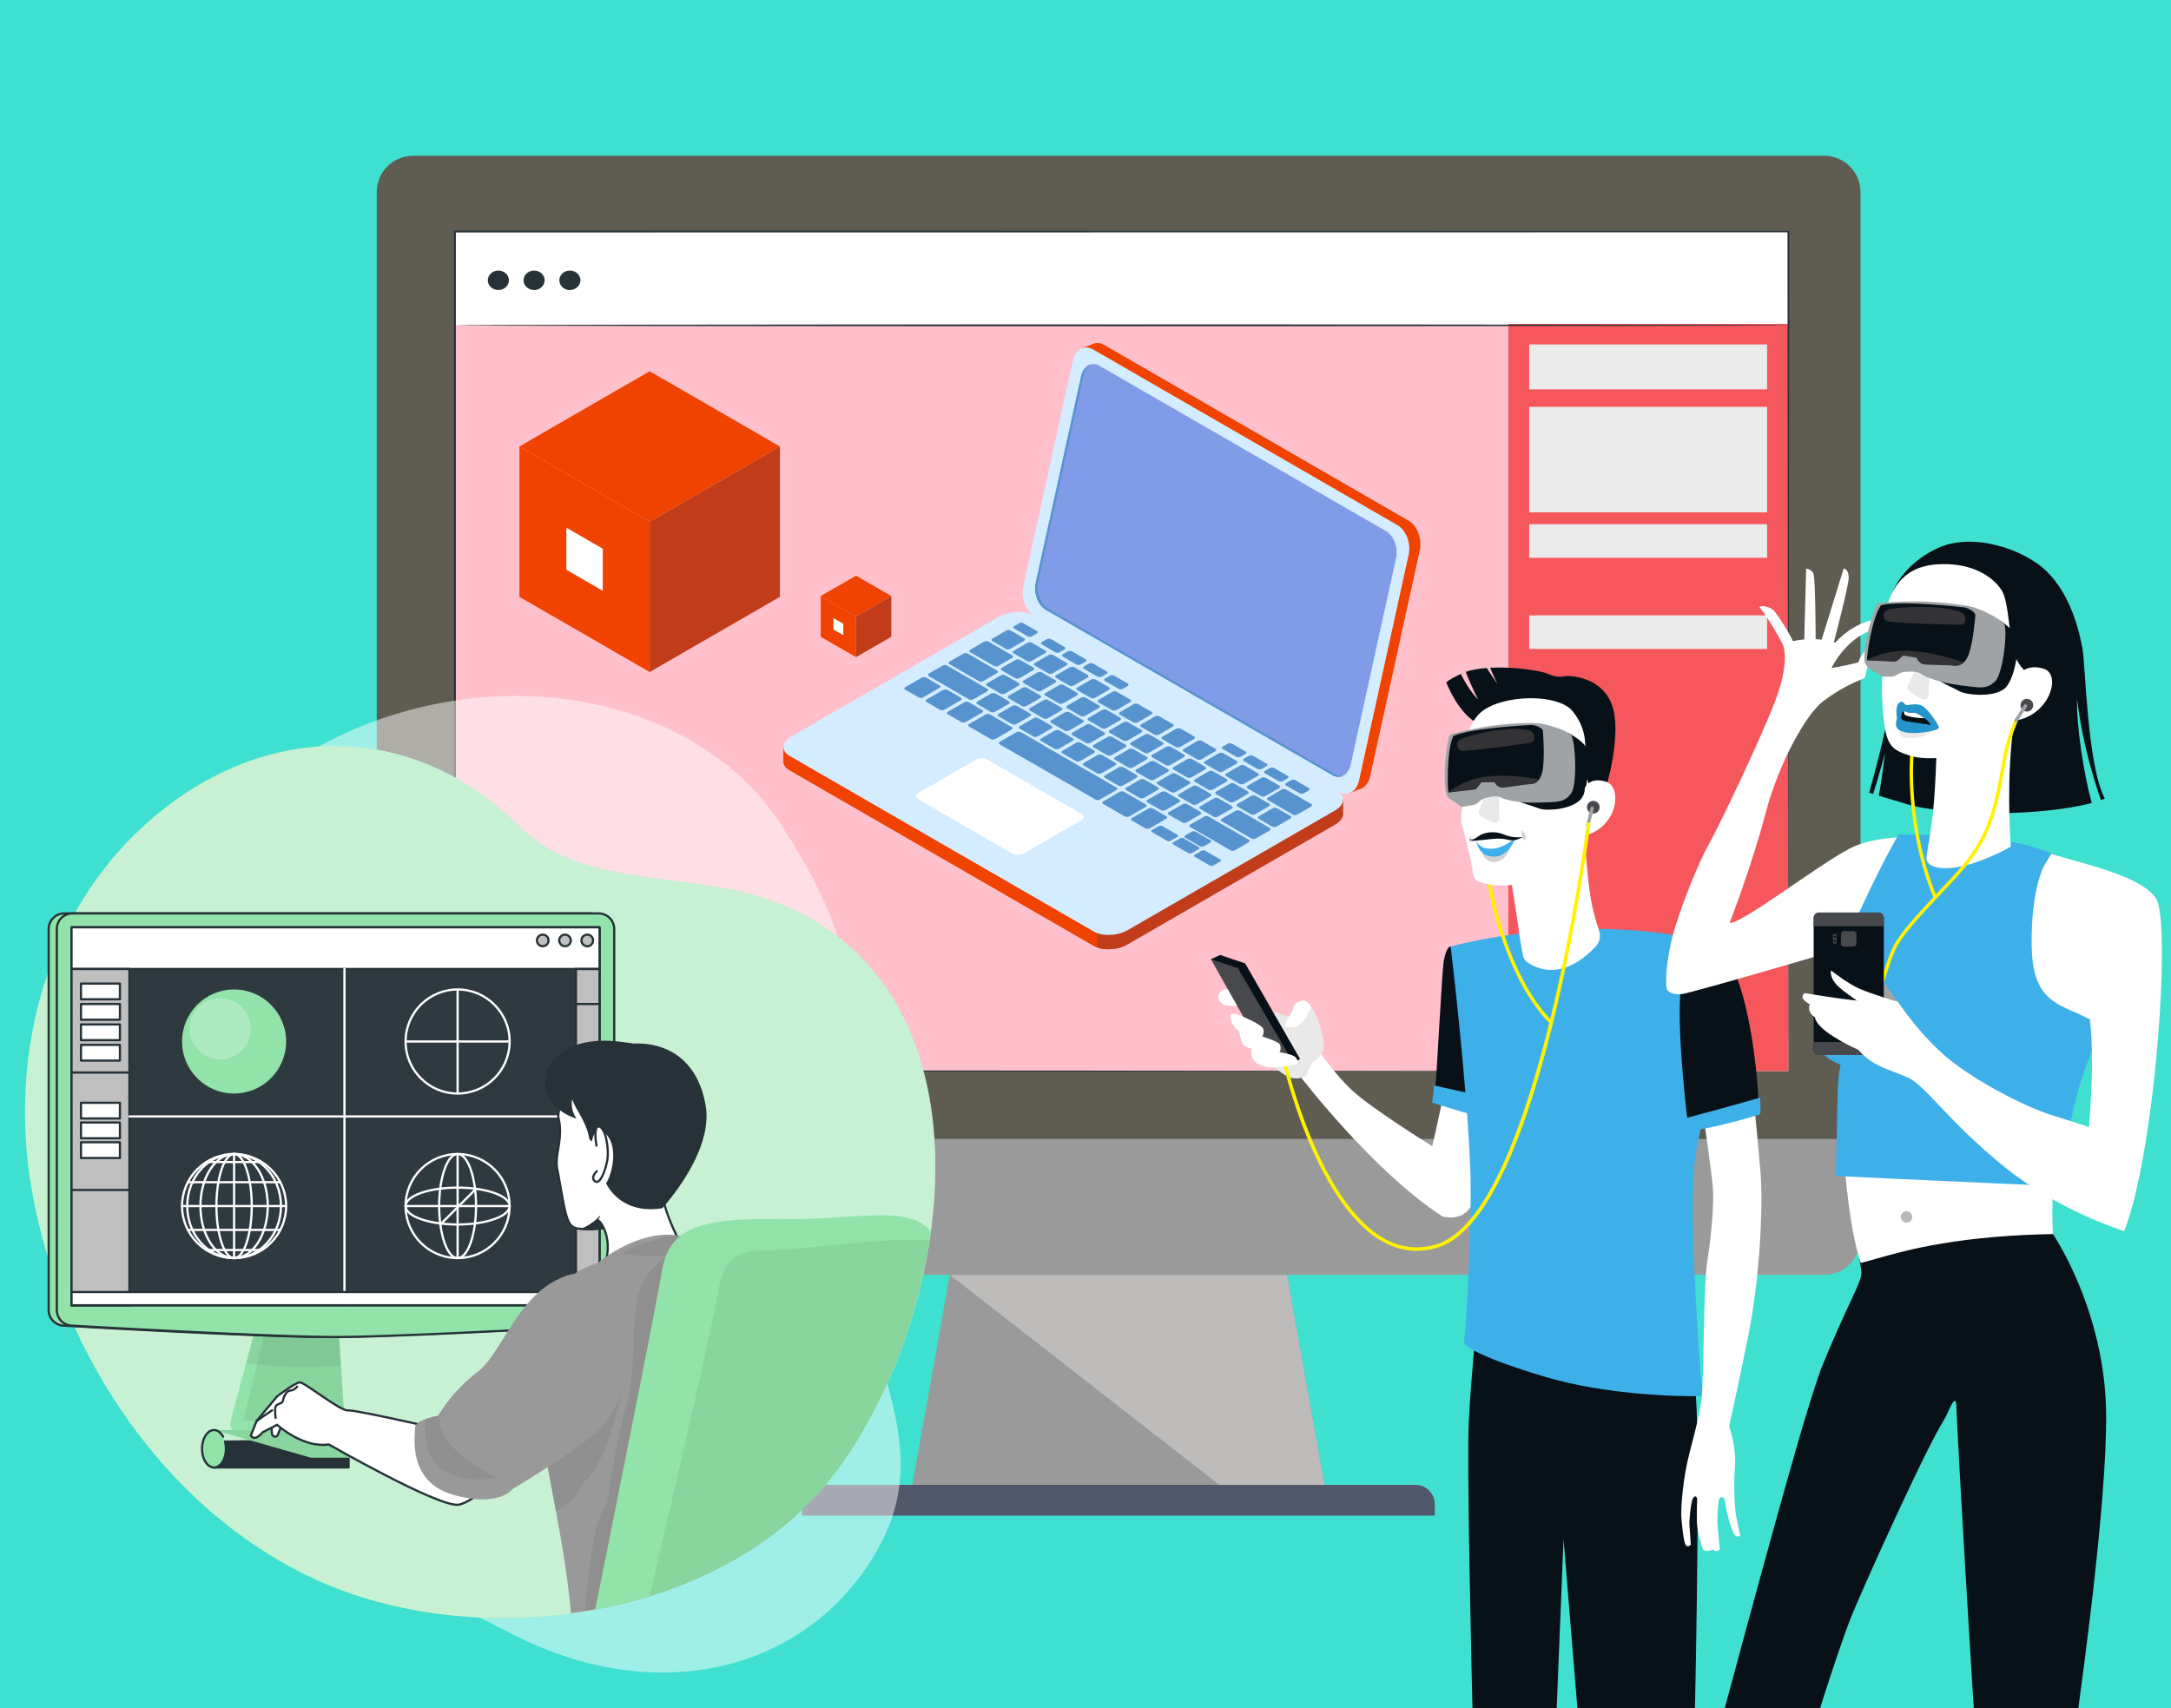 <svg width="516" height="406" enable-background="new 0 0 755 634" version="1.1" viewBox="0 0 516 406" xmlns="http://www.w3.org/2000/svg"><defs><style>.cls-1 {
        fill: #9092ec;
      }

      .cls-19, .cls-2 {
        clip-path: url(#clip-path);
      }

      .cls-3 {
        fill: #e09972;
      }

      .cls-4 {
        fill: #008c60;
      }

      .cls-5 {
        fill: #00b078;
      }

      .cls-15, .cls-16, .cls-18, .cls-31, .cls-35, .cls-42, .cls-44, .cls-54, .cls-55, .cls-6 {
        fill: none;
        stroke-miterlimit: 10;
      }

      .cls-6 {
        stroke: #008c60;
      }

      .cls-7 {
        fill: #ff8847;
      }

      .cls-8 {
        fill: #fff;
      }

      .cls-9 {
        fill: #6265de;
      }

      .cls-10, .cls-19, .cls-52 {
        opacity: 0.11;
      }

      .cls-11 {
        clip-path: url(#clip-path-13);
      }

      .cls-12 {
        fill: #ffe0cf;
      }

      .cls-13 {
        fill: #e3e3e3;
      }

      .cls-14 {
        fill: #ffd7c2;
      }

      .cls-15 {
        stroke: #fff;
      }

      .cls-16 {
        stroke: #9092ec;
      }

      .cls-17 {
        fill: #ccc;
      }

      .cls-18 {
        stroke: #ffd7c2;
      }

      .cls-20 {
        fill: #c76e3d;
      }

      .cls-21 {
        fill: #ffae82;
      }

      .cls-21, .cls-23 {
        font-size: 5px;
        font-family: SegoeUI, Segoe UI;
      }

      .cls-22 {
        fill: #abbdff;
      }

      .cls-23, .cls-39 {
        fill: #5957d0;
      }

      .cls-24 {
        fill: #7391ff;
      }

      .cls-25 {
        fill: #c7d3ff;
      }

      .cls-26 {
        fill: #ff9100;
      }

      .cls-27 {
        fill: #b0c1ff;
      }

      .cls-28 {
        fill: #6989ff;
      }

      .cls-29 {
        fill: #542d18;
      }

      .cls-30 {
        fill: #8a356d;
      }

      .cls-31 {
        stroke: #692853;
      }

      .cls-32 {
        fill: #ff8080;
      }

      .cls-33 {
        fill: #ff9c9c;
      }

      .cls-34 {
        fill: #993a79;
      }

      .cls-35 {
        stroke: #8a356d;
      }

      .cls-36 {
        fill: #ff478e;
      }

      .cls-37 {
        fill: #66361d;
      }

      .cls-38 {
        fill: #ffe3d4;
      }

      .cls-40 {
        fill: #005e57;
      }

      .cls-41 {
        fill: #00d0bf;
      }

      .cls-42 {
        stroke: #259c92;
      }

      .cls-42, .cls-44 {
        stroke-width: 0.5px;
      }

      .cls-43 {
        fill: #020080;
      }

      .cls-44 {
        stroke: #020080;
      }

      .cls-45 {
        fill: #c26836;
      }

      .cls-46 {
        opacity: 0.23;
      }

      .cls-47 {
        opacity: 0.14;
      }

      .cls-48 {
        fill: #485eb0;
      }

      .cls-49 {
        fill: #ffceb3;
      }

      .cls-50 {
        fill: #ffb58c;
      }

      .cls-51 {
        fill: #a6b9ff;
      }

      .cls-53 {
        fill: url(#linear-gradient);
      }

      .cls-54 {
        stroke: #414099;
      }

      .cls-55 {
        stroke: #6e8dff;
      }</style><style>.cls-1 {
        fill: #8841e6;
      }

      .cls-2 {
        fill: #1e2d64;
      }

      .cls-3 {
        fill: #fff;
      }

      .cls-4 {
        fill: #d2afff;
      }

      .cls-32, .cls-5 {
        opacity: 0.4;
      }

      .cls-5 {
        clip-path: url(#clip-path);
      }

      .cls-6 {
        fill: #6c9baa;
      }

      .cls-7 {
        fill: #6e64c3;
      }

      .cls-11, .cls-12, .cls-13, .cls-30, .cls-31, .cls-33, .cls-38, .cls-43, .cls-8, .cls-9 {
        fill: none;
        stroke-miterlimit: 10;
      }

      .cls-8 {
        stroke: #8841e6;
        stroke-width: 3.739px;
      }

      .cls-13, .cls-30, .cls-31, .cls-33, .cls-8, .cls-9 {
        stroke-linecap: round;
      }

      .cls-9 {
        stroke: #fff;
        stroke-width: 2.496px;
      }

      .cls-10 {
        fill: #0f1446;
      }

      .cls-11, .cls-43 {
        stroke: #d2afff;
      }

      .cls-11 {
        stroke-width: 1.152px;
      }

      .cls-12, .cls-13 {
        stroke: #41378c;
        stroke-width: 2.304px;
      }

      .cls-14 {
        fill: #fa968c;
      }

      .cls-15 {
        fill: #fa870a;
      }

      .cls-16 {
        fill: #fab9af;
      }

      .cls-17 {
        fill: #46738c;
      }

      .cls-18 {
        fill: #1c9585;
      }

      .cls-19 {
        fill: #177d75;
      }

      .cls-20 {
        fill: #39ae96;
      }

      .cls-21 {
        fill: #ffa50a;
      }

      .cls-22 {
        fill: #3c5a73;
      }

      .cls-23 {
        fill: #ffa0be;
      }

      .cls-24 {
        fill: #f57a2f;
      }

      .cls-25 {
        fill: #0091c8;
      }

      .cls-26 {
        fill: #0073aa;
      }

      .cls-27 {
        fill: #00558c;
      }

      .cls-28 {
        fill: #ff8c46;
      }

      .cls-29 {
        fill: #ff82aa;
      }

      .cls-30 {
        stroke: #41b5e6;
      }

      .cls-30, .cls-31, .cls-33, .cls-38 {
        stroke-width: 1.728px;
      }

      .cls-31 {
        stroke: #a8e5ff;
      }

      .cls-32 {
        clip-path: url(#clip-path-2);
      }

      .cls-33, .cls-38 {
        stroke: #c7c7c7;
      }

      .cls-34 {
        fill: #41b5e6;
      }

      .cls-35 {
        fill: #aac85a;
      }

      .cls-36 {
        fill: #82be50;
      }

      .cls-37 {
        fill: #a56941;
      }

      .cls-39 {
        fill: #55c7a6;
      }

      .cls-40 {
        fill: #fff0f2;
      }

      .cls-41 {
        fill: #965028;
      }

      .cls-42 {
        fill: #eb7731;
      }

      .cls-43 {
        stroke-width: 2.667px;
      }</style><filter id="filter24616" x="0" y="0" width="1" height="1" color-interpolation-filters="sRGB"><feColorMatrix in="SourceGraphic" result="colormatrix1" type="hueRotate" values="37"/><feColorMatrix result="colormatrix2" values="0.5 0 0.5 0 0 0 1 0 0 0 0.5 0 0.5 0 0 0 0 0 1 0 "/><feColorMatrix result="colormatrix3" type="hueRotate" values="246"/><feBlend in2="colormatrix3" result="blend1"/><feColorMatrix result="colormatrix4" values="2.5 -0.75 -0.75 0 0 -0.75 2.5 -0.75 0 0 -0.75 -0.75 2.5 0 0 0 0 0 1 0 "/><feComposite in="colormatrix4" in2="blend1" operator="arithmetic" result="composite1"/><feBlend in2="blend1" result="fbSourceGraphic"/><feColorMatrix in="fbSourceGraphic" result="fbSourceGraphicAlpha" values="0 0 0 -1 0 0 0 0 -1 0 0 0 0 -1 0 0 0 0 1 0"/><feColorMatrix in="fbSourceGraphic" result="colormatrix1" type="hueRotate" values="319"/><feColorMatrix result="colormatrix2" values="0.5 0 0.5 0 0 0 1 0 0 0 0.5 0 0.5 0 0 0 0 0 1 0 "/><feColorMatrix result="colormatrix3" type="hueRotate" values="167"/><feBlend in2="colormatrix3" result="blend1"/><feColorMatrix result="colormatrix4" values="2.5 -0.75 -0.75 0 0 -0.75 2.5 -0.75 0 0 -0.75 -0.75 2.5 0 0 0 0 0 1 0 "/><feComposite in="colormatrix4" in2="blend1" k2="0.128" operator="arithmetic" result="composite1"/><feBlend in2="blend1" result="fbSourceGraphic"/><feColorMatrix in="fbSourceGraphic" result="fbSourceGraphicAlpha" values="0 0 0 -1 0 0 0 0 -1 0 0 0 0 -1 0 0 0 0 1 0"/><feColorMatrix in="fbSourceGraphic" result="colormatrix1" type="hueRotate" values="321"/><feColorMatrix result="colormatrix2" values="0.5 0 0.5 0 0 0 1 0 0 0 0.5 0 0.5 0 0 0 0 0 1 0 "/><feColorMatrix result="colormatrix3" type="hueRotate" values="115"/><feBlend in2="colormatrix3" result="blend1"/><feColorMatrix result="colormatrix4" values="2.5 -0.75 -0.75 0 0 -0.75 2.5 -0.75 0 0 -0.75 -0.75 2.5 0 0 0 0 0 1 0 "/><feComposite in="colormatrix4" in2="blend1" k2="0.956" operator="arithmetic" result="composite1"/><feBlend in2="blend1" result="blend2"/></filter><filter id="filter24632" x="0" y="0" width="1" height="1" color-interpolation-filters="sRGB"><feColorMatrix in="SourceGraphic" result="colormatrix1" type="hueRotate" values="37"/><feColorMatrix result="colormatrix2" values="0.5 0 0.5 0 0 0 1 0 0 0 0.5 0 0.5 0 0 0 0 0 1 0 "/><feColorMatrix result="colormatrix3" type="hueRotate" values="246"/><feBlend in2="colormatrix3" result="blend1"/><feColorMatrix result="colormatrix4" values="2.5 -0.75 -0.75 0 0 -0.75 2.5 -0.75 0 0 -0.75 -0.75 2.5 0 0 0 0 0 1 0 "/><feComposite in="colormatrix4" in2="blend1" operator="arithmetic" result="composite1"/><feBlend in2="blend1" result="fbSourceGraphic"/><feColorMatrix in="fbSourceGraphic" result="fbSourceGraphicAlpha" values="0 0 0 -1 0 0 0 0 -1 0 0 0 0 -1 0 0 0 0 1 0"/><feColorMatrix in="fbSourceGraphic" result="colormatrix1" type="hueRotate" values="319"/><feColorMatrix result="colormatrix2" values="0.5 0 0.5 0 0 0 1 0 0 0 0.5 0 0.5 0 0 0 0 0 1 0 "/><feColorMatrix result="colormatrix3" type="hueRotate" values="167"/><feBlend in2="colormatrix3" result="blend1"/><feColorMatrix result="colormatrix4" values="2.5 -0.75 -0.75 0 0 -0.75 2.5 -0.75 0 0 -0.75 -0.75 2.5 0 0 0 0 0 1 0 "/><feComposite in="colormatrix4" in2="blend1" k2="0.128" operator="arithmetic" result="composite1"/><feBlend in2="blend1" result="blend2"/></filter><filter id="filter24648" x="0" y="0" width="1" height="1" color-interpolation-filters="sRGB"><feColorMatrix in="SourceGraphic" result="colormatrix1" type="hueRotate" values="37"/><feColorMatrix result="colormatrix2" values="0.5 0 0.5 0 0 0 1 0 0 0 0.5 0 0.5 0 0 0 0 0 1 0 "/><feColorMatrix result="colormatrix3" type="hueRotate" values="246"/><feBlend in2="colormatrix3" result="blend1"/><feColorMatrix result="colormatrix4" values="2.5 -0.75 -0.75 0 0 -0.75 2.5 -0.75 0 0 -0.75 -0.75 2.5 0 0 0 0 0 1 0 "/><feComposite in="colormatrix4" in2="blend1" operator="arithmetic" result="composite1"/><feBlend in2="blend1" result="fbSourceGraphic"/><feColorMatrix in="fbSourceGraphic" result="fbSourceGraphicAlpha" values="0 0 0 -1 0 0 0 0 -1 0 0 0 0 -1 0 0 0 0 1 0"/><feColorMatrix in="fbSourceGraphic" result="colormatrix1" type="hueRotate" values="319"/><feColorMatrix result="colormatrix2" values="0.5 0 0.5 0 0 0 1 0 0 0 0.5 0 0.5 0 0 0 0 0 1 0 "/><feColorMatrix result="colormatrix3" type="hueRotate" values="167"/><feBlend in2="colormatrix3" result="blend1"/><feColorMatrix result="colormatrix4" values="2.5 -0.75 -0.75 0 0 -0.75 2.5 -0.75 0 0 -0.75 -0.75 2.5 0 0 0 0 0 1 0 "/><feComposite in="colormatrix4" in2="blend1" k2="0.128" operator="arithmetic" result="composite1"/><feBlend in2="blend1" result="blend2"/></filter><filter id="filter24664" x="0" y="0" width="1" height="1" color-interpolation-filters="sRGB"><feColorMatrix in="SourceGraphic" result="colormatrix1" type="hueRotate" values="37"/><feColorMatrix result="colormatrix2" values="0.5 0 0.5 0 0 0 1 0 0 0 0.5 0 0.5 0 0 0 0 0 1 0 "/><feColorMatrix result="colormatrix3" type="hueRotate" values="246"/><feBlend in2="colormatrix3" result="blend1"/><feColorMatrix result="colormatrix4" values="2.5 -0.75 -0.75 0 0 -0.75 2.5 -0.75 0 0 -0.75 -0.75 2.5 0 0 0 0 0 1 0 "/><feComposite in="colormatrix4" in2="blend1" operator="arithmetic" result="composite1"/><feBlend in2="blend1" result="fbSourceGraphic"/><feColorMatrix in="fbSourceGraphic" result="fbSourceGraphicAlpha" values="0 0 0 -1 0 0 0 0 -1 0 0 0 0 -1 0 0 0 0 1 0"/><feColorMatrix in="fbSourceGraphic" result="colormatrix1" type="hueRotate" values="319"/><feColorMatrix result="colormatrix2" values="0.5 0 0.5 0 0 0 1 0 0 0 0.5 0 0.5 0 0 0 0 0 1 0 "/><feColorMatrix result="colormatrix3" type="hueRotate" values="167"/><feBlend in2="colormatrix3" result="blend1"/><feColorMatrix result="colormatrix4" values="2.5 -0.75 -0.75 0 0 -0.75 2.5 -0.75 0 0 -0.75 -0.75 2.5 0 0 0 0 0 1 0 "/><feComposite in="colormatrix4" in2="blend1" k2="0.128" operator="arithmetic" result="composite1"/><feBlend in2="blend1" result="blend2"/></filter><filter id="filter24680" x="0" y="0" width="1" height="1" color-interpolation-filters="sRGB"><feColorMatrix in="SourceGraphic" result="colormatrix1" type="hueRotate" values="37"/><feColorMatrix result="colormatrix2" values="0.5 0 0.5 0 0 0 1 0 0 0 0.5 0 0.5 0 0 0 0 0 1 0 "/><feColorMatrix result="colormatrix3" type="hueRotate" values="246"/><feBlend in2="colormatrix3" result="blend1"/><feColorMatrix result="colormatrix4" values="2.5 -0.75 -0.75 0 0 -0.75 2.5 -0.75 0 0 -0.75 -0.75 2.5 0 0 0 0 0 1 0 "/><feComposite in="colormatrix4" in2="blend1" operator="arithmetic" result="composite1"/><feBlend in2="blend1" result="fbSourceGraphic"/><feColorMatrix in="fbSourceGraphic" result="fbSourceGraphicAlpha" values="0 0 0 -1 0 0 0 0 -1 0 0 0 0 -1 0 0 0 0 1 0"/><feColorMatrix in="fbSourceGraphic" result="colormatrix1" type="hueRotate" values="319"/><feColorMatrix result="colormatrix2" values="0.5 0 0.5 0 0 0 1 0 0 0 0.5 0 0.5 0 0 0 0 0 1 0 "/><feColorMatrix result="colormatrix3" type="hueRotate" values="167"/><feBlend in2="colormatrix3" result="blend1"/><feColorMatrix result="colormatrix4" values="2.5 -0.75 -0.75 0 0 -0.75 2.5 -0.75 0 0 -0.75 -0.75 2.5 0 0 0 0 0 1 0 "/><feComposite in="colormatrix4" in2="blend1" k2="0.128" operator="arithmetic" result="composite1"/><feBlend in2="blend1" result="blend2"/></filter><filter id="filter24696" x="0" y="0" width="1" height="1" color-interpolation-filters="sRGB"><feColorMatrix in="SourceGraphic" result="colormatrix1" type="hueRotate" values="37"/><feColorMatrix result="colormatrix2" values="0.5 0 0.5 0 0 0 1 0 0 0 0.5 0 0.5 0 0 0 0 0 1 0 "/><feColorMatrix result="colormatrix3" type="hueRotate" values="246"/><feBlend in2="colormatrix3" result="blend1"/><feColorMatrix result="colormatrix4" values="2.5 -0.75 -0.75 0 0 -0.75 2.5 -0.75 0 0 -0.75 -0.75 2.5 0 0 0 0 0 1 0 "/><feComposite in="colormatrix4" in2="blend1" operator="arithmetic" result="composite1"/><feBlend in2="blend1" result="fbSourceGraphic"/><feColorMatrix in="fbSourceGraphic" result="fbSourceGraphicAlpha" values="0 0 0 -1 0 0 0 0 -1 0 0 0 0 -1 0 0 0 0 1 0"/><feColorMatrix in="fbSourceGraphic" result="colormatrix1" type="hueRotate" values="319"/><feColorMatrix result="colormatrix2" values="0.5 0 0.5 0 0 0 1 0 0 0 0.5 0 0.5 0 0 0 0 0 1 0 "/><feColorMatrix result="colormatrix3" type="hueRotate" values="167"/><feBlend in2="colormatrix3" result="blend1"/><feColorMatrix result="colormatrix4" values="2.5 -0.75 -0.75 0 0 -0.75 2.5 -0.75 0 0 -0.75 -0.75 2.5 0 0 0 0 0 1 0 "/><feComposite in="colormatrix4" in2="blend1" k2="0.128" operator="arithmetic" result="composite1"/><feBlend in2="blend1" result="blend2"/></filter><filter id="filter24712" x="0" y="0" width="1" height="1" color-interpolation-filters="sRGB"><feColorMatrix in="SourceGraphic" result="colormatrix1" type="hueRotate" values="37"/><feColorMatrix result="colormatrix2" values="0.5 0 0.5 0 0 0 1 0 0 0 0.5 0 0.5 0 0 0 0 0 1 0 "/><feColorMatrix result="colormatrix3" type="hueRotate" values="246"/><feBlend in2="colormatrix3" result="blend1"/><feColorMatrix result="colormatrix4" values="2.5 -0.75 -0.75 0 0 -0.75 2.5 -0.75 0 0 -0.75 -0.75 2.5 0 0 0 0 0 1 0 "/><feComposite in="colormatrix4" in2="blend1" operator="arithmetic" result="composite1"/><feBlend in2="blend1" result="fbSourceGraphic"/><feColorMatrix in="fbSourceGraphic" result="fbSourceGraphicAlpha" values="0 0 0 -1 0 0 0 0 -1 0 0 0 0 -1 0 0 0 0 1 0"/><feColorMatrix in="fbSourceGraphic" result="colormatrix1" type="hueRotate" values="319"/><feColorMatrix result="colormatrix2" values="0.5 0 0.5 0 0 0 1 0 0 0 0.5 0 0.5 0 0 0 0 0 1 0 "/><feColorMatrix result="colormatrix3" type="hueRotate" values="167"/><feBlend in2="colormatrix3" result="blend1"/><feColorMatrix result="colormatrix4" values="2.5 -0.75 -0.75 0 0 -0.75 2.5 -0.75 0 0 -0.75 -0.75 2.5 0 0 0 0 0 1 0 "/><feComposite in="colormatrix4" in2="blend1" k2="0.128" operator="arithmetic" result="composite1"/><feBlend in2="blend1" result="blend2"/></filter><filter id="filter24728" x="0" y="0" width="1" height="1" color-interpolation-filters="sRGB"><feColorMatrix in="SourceGraphic" result="colormatrix1" type="hueRotate" values="37"/><feColorMatrix result="colormatrix2" values="0.5 0 0.5 0 0 0 1 0 0 0 0.5 0 0.5 0 0 0 0 0 1 0 "/><feColorMatrix result="colormatrix3" type="hueRotate" values="246"/><feBlend in2="colormatrix3" result="blend1"/><feColorMatrix result="colormatrix4" values="2.5 -0.75 -0.75 0 0 -0.75 2.5 -0.75 0 0 -0.75 -0.75 2.5 0 0 0 0 0 1 0 "/><feComposite in="colormatrix4" in2="blend1" operator="arithmetic" result="composite1"/><feBlend in2="blend1" result="fbSourceGraphic"/><feColorMatrix in="fbSourceGraphic" result="fbSourceGraphicAlpha" values="0 0 0 -1 0 0 0 0 -1 0 0 0 0 -1 0 0 0 0 1 0"/><feColorMatrix in="fbSourceGraphic" result="colormatrix1" type="hueRotate" values="319"/><feColorMatrix result="colormatrix2" values="0.5 0 0.5 0 0 0 1 0 0 0 0.5 0 0.5 0 0 0 0 0 1 0 "/><feColorMatrix result="colormatrix3" type="hueRotate" values="167"/><feBlend in2="colormatrix3" result="blend1"/><feColorMatrix result="colormatrix4" values="2.5 -0.75 -0.75 0 0 -0.75 2.5 -0.75 0 0 -0.75 -0.75 2.5 0 0 0 0 0 1 0 "/><feComposite in="colormatrix4" in2="blend1" k2="0.128" operator="arithmetic" result="composite1"/><feBlend in2="blend1" result="blend2"/></filter><filter id="filter24744" x="0" y="0" width="1" height="1" color-interpolation-filters="sRGB"><feColorMatrix in="SourceGraphic" result="colormatrix1" type="hueRotate" values="37"/><feColorMatrix result="colormatrix2" values="0.5 0 0.5 0 0 0 1 0 0 0 0.5 0 0.5 0 0 0 0 0 1 0 "/><feColorMatrix result="colormatrix3" type="hueRotate" values="246"/><feBlend in2="colormatrix3" result="blend1"/><feColorMatrix result="colormatrix4" values="2.5 -0.75 -0.75 0 0 -0.75 2.5 -0.75 0 0 -0.75 -0.75 2.5 0 0 0 0 0 1 0 "/><feComposite in="colormatrix4" in2="blend1" operator="arithmetic" result="composite1"/><feBlend in2="blend1" result="fbSourceGraphic"/><feColorMatrix in="fbSourceGraphic" result="fbSourceGraphicAlpha" values="0 0 0 -1 0 0 0 0 -1 0 0 0 0 -1 0 0 0 0 1 0"/><feColorMatrix in="fbSourceGraphic" result="colormatrix1" type="hueRotate" values="319"/><feColorMatrix result="colormatrix2" values="0.5 0 0.5 0 0 0 1 0 0 0 0.5 0 0.5 0 0 0 0 0 1 0 "/><feColorMatrix result="colormatrix3" type="hueRotate" values="167"/><feBlend in2="colormatrix3" result="blend1"/><feColorMatrix result="colormatrix4" values="2.5 -0.75 -0.75 0 0 -0.75 2.5 -0.75 0 0 -0.75 -0.75 2.5 0 0 0 0 0 1 0 "/><feComposite in="colormatrix4" in2="blend1" k2="0.128" operator="arithmetic" result="composite1"/><feBlend in2="blend1" result="blend2"/></filter><filter id="filter24776" x="0" y="0" width="1" height="1" color-interpolation-filters="sRGB"><feColorMatrix in="SourceGraphic" result="colormatrix1" type="hueRotate" values="37"/><feColorMatrix result="colormatrix2" values="0.5 0 0.5 0 0 0 1 0 0 0 0.5 0 0.5 0 0 0 0 0 1 0 "/><feColorMatrix result="colormatrix3" type="hueRotate" values="246"/><feBlend in2="colormatrix3" result="blend1"/><feColorMatrix result="colormatrix4" values="2.5 -0.75 -0.75 0 0 -0.75 2.5 -0.75 0 0 -0.75 -0.75 2.5 0 0 0 0 0 1 0 "/><feComposite in="colormatrix4" in2="blend1" operator="arithmetic" result="composite1"/><feBlend in2="blend1" result="fbSourceGraphic"/><feColorMatrix in="fbSourceGraphic" result="fbSourceGraphicAlpha" values="0 0 0 -1 0 0 0 0 -1 0 0 0 0 -1 0 0 0 0 1 0"/><feColorMatrix in="fbSourceGraphic" result="colormatrix1" type="hueRotate" values="319"/><feColorMatrix result="colormatrix2" values="0.5 0 0.5 0 0 0 1 0 0 0 0.5 0 0.5 0 0 0 0 0 1 0 "/><feColorMatrix result="colormatrix3" type="hueRotate" values="167"/><feBlend in2="colormatrix3" result="blend1"/><feColorMatrix result="colormatrix4" values="2.5 -0.75 -0.75 0 0 -0.75 2.5 -0.75 0 0 -0.75 -0.75 2.5 0 0 0 0 0 1 0 "/><feComposite in="colormatrix4" in2="blend1" k2="0.128" operator="arithmetic" result="composite1"/><feBlend in2="blend1" result="blend2"/></filter><filter id="filter24792" x="0" y="0" width="1" height="1" color-interpolation-filters="sRGB"><feColorMatrix in="SourceGraphic" result="colormatrix1" type="hueRotate" values="37"/><feColorMatrix result="colormatrix2" values="0.5 0 0.5 0 0 0 1 0 0 0 0.5 0 0.5 0 0 0 0 0 1 0 "/><feColorMatrix result="colormatrix3" type="hueRotate" values="246"/><feBlend in2="colormatrix3" result="blend1"/><feColorMatrix result="colormatrix4" values="2.5 -0.75 -0.75 0 0 -0.75 2.5 -0.75 0 0 -0.75 -0.75 2.5 0 0 0 0 0 1 0 "/><feComposite in="colormatrix4" in2="blend1" operator="arithmetic" result="composite1"/><feBlend in2="blend1" result="fbSourceGraphic"/><feColorMatrix in="fbSourceGraphic" result="fbSourceGraphicAlpha" values="0 0 0 -1 0 0 0 0 -1 0 0 0 0 -1 0 0 0 0 1 0"/><feColorMatrix in="fbSourceGraphic" result="colormatrix1" type="hueRotate" values="319"/><feColorMatrix result="colormatrix2" values="0.5 0 0.5 0 0 0 1 0 0 0 0.5 0 0.5 0 0 0 0 0 1 0 "/><feColorMatrix result="colormatrix3" type="hueRotate" values="167"/><feBlend in2="colormatrix3" result="blend1"/><feColorMatrix result="colormatrix4" values="2.5 -0.75 -0.75 0 0 -0.75 2.5 -0.75 0 0 -0.75 -0.75 2.5 0 0 0 0 0 1 0 "/><feComposite in="colormatrix4" in2="blend1" k2="0.128" operator="arithmetic" result="composite1"/><feBlend in2="blend1" result="blend2"/></filter><filter id="filter24856" x="0" y="0" width="1" height="1" color-interpolation-filters="sRGB"><feColorMatrix in="SourceGraphic" result="colormatrix1" type="hueRotate" values="37"/><feColorMatrix result="colormatrix2" values="0.5 0 0.5 0 0 0 1 0 0 0 0.5 0 0.5 0 0 0 0 0 1 0 "/><feColorMatrix result="colormatrix3" type="hueRotate" values="246"/><feBlend in2="colormatrix3" result="blend1"/><feColorMatrix result="colormatrix4" values="2.5 -0.75 -0.75 0 0 -0.75 2.5 -0.75 0 0 -0.75 -0.75 2.5 0 0 0 0 0 1 0 "/><feComposite in="colormatrix4" in2="blend1" operator="arithmetic" result="composite1"/><feBlend in2="blend1" result="fbSourceGraphic"/><feColorMatrix in="fbSourceGraphic" result="fbSourceGraphicAlpha" values="0 0 0 -1 0 0 0 0 -1 0 0 0 0 -1 0 0 0 0 1 0"/><feColorMatrix in="fbSourceGraphic" result="colormatrix1" type="hueRotate" values="319"/><feColorMatrix result="colormatrix2" values="0.5 0 0.5 0 0 0 1 0 0 0 0.5 0 0.5 0 0 0 0 0 1 0 "/><feColorMatrix result="colormatrix3" type="hueRotate" values="167"/><feBlend in2="colormatrix3" result="blend1"/><feColorMatrix result="colormatrix4" values="2.5 -0.75 -0.75 0 0 -0.75 2.5 -0.75 0 0 -0.75 -0.75 2.5 0 0 0 0 0 1 0 "/><feComposite in="colormatrix4" in2="blend1" k2="0.128" operator="arithmetic" result="composite1"/><feBlend in2="blend1" result="blend2"/></filter><filter id="filter24872" x="0" y="0" width="1" height="1" color-interpolation-filters="sRGB"><feColorMatrix in="SourceGraphic" result="colormatrix1" type="hueRotate" values="37"/><feColorMatrix result="colormatrix2" values="0.5 0 0.5 0 0 0 1 0 0 0 0.5 0 0.5 0 0 0 0 0 1 0 "/><feColorMatrix result="colormatrix3" type="hueRotate" values="246"/><feBlend in2="colormatrix3" result="blend1"/><feColorMatrix result="colormatrix4" values="2.5 -0.75 -0.75 0 0 -0.75 2.5 -0.75 0 0 -0.75 -0.75 2.5 0 0 0 0 0 1 0 "/><feComposite in="colormatrix4" in2="blend1" operator="arithmetic" result="composite1"/><feBlend in2="blend1" result="fbSourceGraphic"/><feColorMatrix in="fbSourceGraphic" result="fbSourceGraphicAlpha" values="0 0 0 -1 0 0 0 0 -1 0 0 0 0 -1 0 0 0 0 1 0"/><feColorMatrix in="fbSourceGraphic" result="colormatrix1" type="hueRotate" values="319"/><feColorMatrix result="colormatrix2" values="0.5 0 0.5 0 0 0 1 0 0 0 0.5 0 0.5 0 0 0 0 0 1 0 "/><feColorMatrix result="colormatrix3" type="hueRotate" values="167"/><feBlend in2="colormatrix3" result="blend1"/><feColorMatrix result="colormatrix4" values="2.5 -0.75 -0.75 0 0 -0.75 2.5 -0.75 0 0 -0.75 -0.75 2.5 0 0 0 0 0 1 0 "/><feComposite in="colormatrix4" in2="blend1" k2="0.128" operator="arithmetic" result="composite1"/><feBlend in2="blend1" result="blend2"/></filter><filter id="filter24888" x="0" y="0" width="1" height="1" color-interpolation-filters="sRGB"><feColorMatrix in="SourceGraphic" result="colormatrix1" type="hueRotate" values="37"/><feColorMatrix result="colormatrix2" values="0.5 0 0.5 0 0 0 1 0 0 0 0.5 0 0.5 0 0 0 0 0 1 0 "/><feColorMatrix result="colormatrix3" type="hueRotate" values="246"/><feBlend in2="colormatrix3" result="blend1"/><feColorMatrix result="colormatrix4" values="2.5 -0.75 -0.75 0 0 -0.75 2.5 -0.75 0 0 -0.75 -0.75 2.5 0 0 0 0 0 1 0 "/><feComposite in="colormatrix4" in2="blend1" operator="arithmetic" result="composite1"/><feBlend in2="blend1" result="fbSourceGraphic"/><feColorMatrix in="fbSourceGraphic" result="fbSourceGraphicAlpha" values="0 0 0 -1 0 0 0 0 -1 0 0 0 0 -1 0 0 0 0 1 0"/><feColorMatrix in="fbSourceGraphic" result="colormatrix1" type="hueRotate" values="319"/><feColorMatrix result="colormatrix2" values="0.5 0 0.5 0 0 0 1 0 0 0 0.5 0 0.5 0 0 0 0 0 1 0 "/><feColorMatrix result="colormatrix3" type="hueRotate" values="167"/><feBlend in2="colormatrix3" result="blend1"/><feColorMatrix result="colormatrix4" values="2.5 -0.75 -0.75 0 0 -0.75 2.5 -0.75 0 0 -0.75 -0.75 2.5 0 0 0 0 0 1 0 "/><feComposite in="colormatrix4" in2="blend1" k2="0.128" operator="arithmetic" result="composite1"/><feBlend in2="blend1" result="blend2"/></filter><filter id="filter24904" x="0" y="0" width="1" height="1" color-interpolation-filters="sRGB"><feColorMatrix in="SourceGraphic" result="colormatrix1" type="hueRotate" values="37"/><feColorMatrix result="colormatrix2" values="0.5 0 0.5 0 0 0 1 0 0 0 0.5 0 0.5 0 0 0 0 0 1 0 "/><feColorMatrix result="colormatrix3" type="hueRotate" values="246"/><feBlend in2="colormatrix3" result="blend1"/><feColorMatrix result="colormatrix4" values="2.5 -0.75 -0.75 0 0 -0.75 2.5 -0.75 0 0 -0.75 -0.75 2.5 0 0 0 0 0 1 0 "/><feComposite in="colormatrix4" in2="blend1" operator="arithmetic" result="composite1"/><feBlend in2="blend1" result="fbSourceGraphic"/><feColorMatrix in="fbSourceGraphic" result="fbSourceGraphicAlpha" values="0 0 0 -1 0 0 0 0 -1 0 0 0 0 -1 0 0 0 0 1 0"/><feColorMatrix in="fbSourceGraphic" result="colormatrix1" type="hueRotate" values="319"/><feColorMatrix result="colormatrix2" values="0.5 0 0.5 0 0 0 1 0 0 0 0.5 0 0.5 0 0 0 0 0 1 0 "/><feColorMatrix result="colormatrix3" type="hueRotate" values="167"/><feBlend in2="colormatrix3" result="blend1"/><feColorMatrix result="colormatrix4" values="2.5 -0.75 -0.75 0 0 -0.75 2.5 -0.75 0 0 -0.75 -0.75 2.5 0 0 0 0 0 1 0 "/><feComposite in="colormatrix4" in2="blend1" k2="0.128" operator="arithmetic" result="composite1"/><feBlend in2="blend1" result="blend2"/></filter><filter id="filter24920" x="0" y="0" width="1" height="1" color-interpolation-filters="sRGB"><feColorMatrix in="SourceGraphic" result="colormatrix1" type="hueRotate" values="37"/><feColorMatrix result="colormatrix2" values="0.5 0 0.5 0 0 0 1 0 0 0 0.5 0 0.5 0 0 0 0 0 1 0 "/><feColorMatrix result="colormatrix3" type="hueRotate" values="246"/><feBlend in2="colormatrix3" result="blend1"/><feColorMatrix result="colormatrix4" values="2.5 -0.75 -0.75 0 0 -0.75 2.5 -0.75 0 0 -0.75 -0.75 2.5 0 0 0 0 0 1 0 "/><feComposite in="colormatrix4" in2="blend1" operator="arithmetic" result="composite1"/><feBlend in2="blend1" result="fbSourceGraphic"/><feColorMatrix in="fbSourceGraphic" result="fbSourceGraphicAlpha" values="0 0 0 -1 0 0 0 0 -1 0 0 0 0 -1 0 0 0 0 1 0"/><feColorMatrix in="fbSourceGraphic" result="colormatrix1" type="hueRotate" values="319"/><feColorMatrix result="colormatrix2" values="0.5 0 0.5 0 0 0 1 0 0 0 0.5 0 0.5 0 0 0 0 0 1 0 "/><feColorMatrix result="colormatrix3" type="hueRotate" values="167"/><feBlend in2="colormatrix3" result="blend1"/><feColorMatrix result="colormatrix4" values="2.5 -0.75 -0.75 0 0 -0.75 2.5 -0.75 0 0 -0.75 -0.75 2.5 0 0 0 0 0 1 0 "/><feComposite in="colormatrix4" in2="blend1" k2="0.128" operator="arithmetic" result="composite1"/><feBlend in2="blend1" result="blend2"/></filter><filter id="filter24968" x="0" y="0" width="1" height="1" color-interpolation-filters="sRGB"><feColorMatrix in="SourceGraphic" result="colormatrix1" type="hueRotate" values="37"/><feColorMatrix result="colormatrix2" values="0.5 0 0.5 0 0 0 1 0 0 0 0.5 0 0.5 0 0 0 0 0 1 0 "/><feColorMatrix result="colormatrix3" type="hueRotate" values="246"/><feBlend in2="colormatrix3" result="blend1"/><feColorMatrix result="colormatrix4" values="2.5 -0.75 -0.75 0 0 -0.75 2.5 -0.75 0 0 -0.75 -0.75 2.5 0 0 0 0 0 1 0 "/><feComposite in="colormatrix4" in2="blend1" operator="arithmetic" result="composite1"/><feBlend in2="blend1" result="fbSourceGraphic"/><feColorMatrix in="fbSourceGraphic" result="fbSourceGraphicAlpha" values="0 0 0 -1 0 0 0 0 -1 0 0 0 0 -1 0 0 0 0 1 0"/><feColorMatrix in="fbSourceGraphic" result="colormatrix1" type="hueRotate" values="319"/><feColorMatrix result="colormatrix2" values="0.5 0 0.5 0 0 0 1 0 0 0 0.5 0 0.5 0 0 0 0 0 1 0 "/><feColorMatrix result="colormatrix3" type="hueRotate" values="167"/><feBlend in2="colormatrix3" result="blend1"/><feColorMatrix result="colormatrix4" values="2.5 -0.75 -0.75 0 0 -0.75 2.5 -0.75 0 0 -0.75 -0.75 2.5 0 0 0 0 0 1 0 "/><feComposite in="colormatrix4" in2="blend1" k2="0.128" operator="arithmetic" result="composite1"/><feBlend in2="blend1" result="fbSourceGraphic"/><feColorMatrix in="fbSourceGraphic" result="fbSourceGraphicAlpha" values="0 0 0 -1 0 0 0 0 -1 0 0 0 0 -1 0 0 0 0 1 0"/><feColorMatrix in="fbSourceGraphic" result="colormatrix1" type="hueRotate" values="321"/><feColorMatrix result="colormatrix2" values="0.5 0 0.5 0 0 0 1 0 0 0 0.5 0 0.5 0 0 0 0 0 1 0 "/><feColorMatrix result="colormatrix3" type="hueRotate" values="115"/><feBlend in2="colormatrix3" result="blend1"/><feColorMatrix result="colormatrix4" values="2.5 -0.75 -0.75 0 0 -0.75 2.5 -0.75 0 0 -0.75 -0.75 2.5 0 0 0 0 0 1 0 "/><feComposite in="colormatrix4" in2="blend1" k2="0.956" operator="arithmetic" result="composite1"/><feBlend in2="blend1" result="blend2"/></filter></defs><style type="text/css">.st0{fill:#E9EBFB;}
	.st1{clip-path:url(#SVGID_2_);fill:#E0E2F5;}
	.st2{fill:#FB7484;}
	.st3{fill:#EDB48D;}
	.st4{fill:#F2BE9B;}
	.st5{fill:#21283A;}
	.st6{fill:#FFFFFF;}
	.st7{fill:#EBEDFD;}
	.st8{fill:#83B9FD;}
	.st9{fill:#4B8DD9;}
	.st10{fill:none;stroke:#102236;stroke-width:0.432;stroke-linecap:round;stroke-linejoin:round;stroke-miterlimit:10;}
	.st11{fill:#C8CDEB;}
	.st12{fill:#7067C9;}
	.st13{fill:none;stroke:#E9EBFB;stroke-width:0.93;stroke-linecap:round;stroke-linejoin:round;stroke-miterlimit:10;}
	.st14{fill:#81B7FB;}
	.st15{fill:#B8C0E0;}
	.st16{fill:#D9DFFD;}
	.st17{fill:#ABB3D6;}
	.st18{fill:#8794CA;}
	.st19{opacity:0.23;fill:#C8C8C8;}
	.st20{fill:none;stroke:#FFFFFF;stroke-width:2.213;stroke-linecap:round;stroke-linejoin:round;stroke-miterlimit:10;}
	.st21{fill:#6138FD;}
	.st22{fill:#393F5C;}
	.st23{opacity:0.44;fill:#CACACA;}
	.st24{fill:#1F2E3B;}
	.st25{fill:#4F5977;}
	.st26{fill:#826EF7;}
	.st27{fill:#F2B173;}
	.st28{opacity:0.7;}
	.st29{fill:#EC657D;}
	.st30{fill:#6138FB;}
	.st31{opacity:0.44;fill:#C8C8C8;}
	.st32{fill:#283042;}
	.st33{fill:none;stroke:#F2BE9B;stroke-width:4.025;stroke-linejoin:round;stroke-miterlimit:10;}</style><rect x="-7.223" y="-9.116" width="528.98" height="423.2" fill="#40e0d0" stroke-miterlimit="10" stroke-width="1.166"/><path d="m442.2 270.78v-225.16c0-4.705-3.872-8.589-8.603-8.589h-335.49c-4.699 0-8.56 3.884-8.56 8.589v225.16z" fill="#5f5c52" filter="url(#filter24616)" stroke-width="1.112"/><g stroke-width=".879"><rect x="108.08" y="55.043" width="316.95" height="199.55" fill="#fff" filter="url(#filter24632)"/><rect x="108.08" y="77.327" width="250.4" height="177.27" fill="#ffc0cb" filter="url(#filter24648)"/><g fill="#263238"><ellipse cx="118.45" cy="66.624" rx="2.509" ry="2.313" filter="url(#filter24664)"/><ellipse cx="126.94" cy="66.624" rx="2.509" ry="2.313" filter="url(#filter24680)"/><ellipse cx="135.45" cy="66.624" rx="2.509" ry="2.313" filter="url(#filter24696)"/></g><rect x="358.48" y="76.989" width="66.559" height="177.6" fill="#f5575d" filter="url(#filter24712)"/><g fill="#ebebeb"><rect x="363.46" y="81.868" width="56.543" height="10.678" filter="url(#filter24728)"/><rect x="363.46" y="96.707" width="56.543" height="25.086" filter="url(#filter24744)"/><rect x="363.46" y="124.6" width="56.543" height="7.985" filter="url(#filter24776)"/><rect x="363.46" y="146.27" width="56.543" height="7.985" filter="url(#filter24792)"/></g><path d="m425.04 77.327c0 0.118-70.963 0.219-158.47 0.219s-158.49-0.101-158.49-0.219 70.945-0.219 158.49-0.219 158.47 0.093 158.47 0.219z" fill="#263238" filter="url(#filter24856)"/><path d="m425.04 254.59c0-1.443-0.082-78.086-0.192-199.55l0.192 0.177-316.93 0.042 0.238-0.219v199.55l-0.22-0.203 316.96 0.203-316.96 0.203h-0.22v-199.97h0.266l316.93 0.042h0.192v0.177c-0.183 121.43-0.256 198.11-0.256 199.55z" fill="#263238" filter="url(#filter24872)"/></g><polygon transform="matrix(1.112 0 0 1.112 -18.836 -104.39)" points="219.95 366.38 292 366.38 300.02 411.28 211.95 411.28" fill="#9a9a9a" filter="url(#filter24888)"/><polygon transform="matrix(1.112 0 0 1.112 -18.836 -104.39)" points="219.95 366.38 277.57 411.28 300.02 411.28 292 366.38" fill="#bdbcbb" filter="url(#filter24904)"/><path transform="matrix(1.112 0 0 1.112 -18.836 -104.39)" d="m323.6 417.86h-135.23v-2.458c0-1.057 0.4-2.111 1.212-2.923 0.806-0.806 1.86-1.206 2.917-1.206h126.97c1.064 0 2.121 0.4 2.927 1.206 0.806 0.813 1.212 1.863 1.212 2.923z" fill="#51576a" filter="url(#filter24920)"/><path transform="matrix(1.112 0 0 1.112 -18.836 -104.39)" d="m414.56 337.35v21.322c0 4.245-3.485 7.71-7.733 7.71h-301.66c-4.222 0-7.713-3.465-7.713-7.71v-21.322z" fill="#9a9a9a" filter="url(#filter24920)"/><g stroke-width=".282"><path d="m334.81 123.82-72.395-41.797c-0.841-0.485-1.695-0.56-2.453-0.301l5e-3 -0.008-0.132 0.05c-0.011 0.004-0.021 0.008-0.032 0.012l-2.616 1.001 2.348 1.15c-0.01 0.043-0.024 0.084-0.034 0.128l-11.792 53.677c-0.59 2.686 0.592 5.822 2.64 7.005l70.654 40.792-0.252 2.994 2.859-1.108c0.96-0.449 1.73-1.465 2.048-2.913l11.792-53.677c0.59-2.686-0.592-5.822-2.64-7.005z" fill="#f04200"/><path d="m334.81 123.82-72.395-41.797c-0.841-0.485-1.695-0.56-2.453-0.301l5e-3 -0.008-0.132 0.05c-0.011 0.004-0.021 0.008-0.032 0.012l-2.616 1.001 2.348 1.15c-0.01 0.043-0.024 0.084-0.034 0.128l-7.772 35.376 35.422 27.597 49.946-20.323c-0.48-1.244-1.278-2.303-2.287-2.885z" fill="#f04200"/><path d="m318.24 188.24-72.395-41.798c-2.048-1.182-3.23-4.319-2.64-7.005l11.792-53.677c0.59-2.686 2.729-3.905 4.777-2.723l72.395 41.797c2.048 1.182 3.23 4.319 2.64 7.005l-11.792 53.677c-0.59 2.686-2.729 3.905-4.777 2.723z" fill="#d4ecff"/><path d="m316.67 184.25-68.086-39.29c-1.874-1.082-2.955-3.952-2.415-6.41l10.791-49.119c0.54-2.458 2.497-3.574 4.371-2.492l68.086 39.29c1.874 1.082 2.955 3.952 2.415 6.41l-10.791 49.119c-0.54 2.458-2.497 3.574-4.371 2.492z" fill="#fff"/><path d="m316.67 184.25-68.086-39.29c-1.874-1.082-2.955-3.952-2.415-6.41l10.791-49.119c0.54-2.458 2.497-3.574 4.371-2.492l68.086 39.29c1.874 1.082 2.955 3.952 2.415 6.41l-10.791 49.119c-0.54 2.458-2.497 3.574-4.371 2.492z" fill="#809ce8"/><path d="m317.26 184.01-68.087-39.291c-1.874-1.082-2.955-3.952-2.415-6.41l10.791-49.119c0.273-1.244 0.911-2.14 1.716-2.586-1.079 0.278-1.971 1.29-2.309 2.827l-10.791 49.119c-0.54 2.458 0.541 5.328 2.415 6.41l68.087 39.29c0.925 0.535 1.87 0.529 2.655 0.094-0.646 0.167-1.36 0.07-2.062-0.335z" fill="#5793ce"/><path d="m319.24 190.06-9.896-1.307-63.88-36.881c-2.048-1.182-5.625-1.034-7.99 0.331l-45.265 26.125-5.984-0.79v3.395l6e-3 8.5e-4c-0.039 0.785 0.408 1.539 1.374 2.097l72.395 41.797c2.048 1.182 5.625 1.034 7.99-0.331l49.296-28.451c1.33-0.768 1.994-1.758 1.955-2.687z" fill="#c13d1a"/><path d="m271.24 166.76-4.539-2.62h-49.897l-24.599 14.192-5.984-0.79v3.395l6e-3 8.4e-4c-0.039 0.785 0.408 1.539 1.374 2.098l72.395 41.797c1.082 0.625 2.592 0.874 4.123 0.773z" fill="#f04200"/><path d="m260.73 225.17c1.941 0.736 4.716 0.576 6.789-0.421v-7.573h-6.789z" fill="#c13d1a"/><path d="m260 221.44-72.395-41.797c-2.048-1.182-1.791-3.248 0.574-4.613l49.296-28.451c2.365-1.365 5.942-1.514 7.99-0.331l72.395 41.797c2.048 1.182 1.791 3.248-0.574 4.613l-49.296 28.451c-2.365 1.365-5.942 1.513-7.99 0.331z" fill="#d4ecff"/><g fill="#5793ce"><path d="m218.39 165.8-3.276-1.891c-0.263-0.152-0.23-0.417 0.074-0.592l3.866-2.232c0.304-0.175 0.763-0.194 1.026-0.043l3.276 1.891c0.263 0.152 0.23 0.417-0.074 0.592l-3.866 2.232c-0.304 0.175-0.763 0.195-1.026 0.043z"/><path d="m223.45 168.73-3.276-1.891c-0.263-0.152-0.23-0.417 0.074-0.592l3.866-2.232c0.304-0.175 0.763-0.194 1.026-0.043l3.276 1.891c0.263 0.152 0.23 0.417-0.074 0.592l-3.866 2.232c-0.304 0.176-0.763 0.195-1.026 0.043z"/><path d="m228.51 171.65-3.276-1.891c-0.263-0.152-0.23-0.417 0.074-0.592l3.866-2.232c0.304-0.175 0.763-0.194 1.026-0.043l3.276 1.891c0.263 0.152 0.23 0.417-0.074 0.592l-3.866 2.232c-0.304 0.175-0.763 0.194-1.026 0.042z"/><path d="m235.5 169.23-3.276-1.891c-0.263-0.152-0.23-0.417 0.074-0.592l3.245-1.874c0.304-0.175 0.763-0.194 1.026-0.043l3.276 1.891c0.263 0.152 0.23 0.417-0.074 0.592l-3.245 1.874c-0.304 0.175-0.763 0.194-1.026 0.042z"/><path d="m240.56 172.15-3.276-1.891c-0.263-0.152-0.23-0.417 0.074-0.593l3.245-1.874c0.304-0.175 0.763-0.194 1.026-0.043l3.276 1.891c0.263 0.152 0.23 0.417-0.074 0.592l-3.245 1.874c-0.304 0.175-0.763 0.194-1.026 0.043z"/><path d="m245.62 175.07-3.276-1.891c-0.263-0.152-0.23-0.417 0.074-0.592l3.245-1.874c0.304-0.175 0.763-0.194 1.026-0.043l3.276 1.891c0.263 0.152 0.23 0.417-0.074 0.593l-3.245 1.874c-0.304 0.176-0.763 0.195-1.026 0.043z"/><path d="m250.68 178-3.276-1.891c-0.263-0.152-0.23-0.417 0.074-0.593l3.245-1.874c0.304-0.175 0.763-0.194 1.026-0.043l3.276 1.891c0.263 0.152 0.23 0.417-0.074 0.592l-3.245 1.874c-0.304 0.175-0.763 0.195-1.026 0.043z"/><path d="m255.74 180.92-3.276-1.891c-0.263-0.152-0.23-0.417 0.074-0.593l3.245-1.874c0.304-0.175 0.763-0.194 1.026-0.042l3.276 1.891c0.263 0.152 0.23 0.417-0.074 0.592l-3.245 1.874c-0.304 0.176-0.763 0.195-1.026 0.043z"/><path d="m260.8 183.84-3.276-1.891c-0.263-0.152-0.23-0.417 0.074-0.593l3.245-1.874c0.304-0.175 0.763-0.194 1.026-0.042l3.276 1.891c0.263 0.152 0.23 0.417-0.074 0.592l-3.245 1.874c-0.304 0.175-0.763 0.194-1.026 0.042z"/><path d="m265.86 186.76-3.276-1.891c-0.263-0.152-0.23-0.417 0.074-0.593l3.245-1.874c0.304-0.175 0.763-0.194 1.026-0.043l3.276 1.891c0.263 0.152 0.23 0.417-0.074 0.592l-3.246 1.874c-0.303 0.175-0.763 0.195-1.026 0.043z"/><path d="m270.91 189.68-3.276-1.891c-0.263-0.152-0.23-0.417 0.074-0.592l3.245-1.874c0.304-0.175 0.763-0.194 1.026-0.043l3.276 1.891c0.263 0.152 0.23 0.417-0.074 0.593l-3.245 1.874c-0.304 0.175-0.763 0.194-1.026 0.043z"/><path d="m275.97 192.6-3.276-1.891c-0.263-0.152-0.23-0.417 0.074-0.592l3.245-1.874c0.304-0.175 0.763-0.194 1.026-0.043l3.276 1.891c0.263 0.152 0.23 0.417-0.074 0.592l-3.245 1.874c-0.304 0.176-0.763 0.195-1.026 0.043z"/><path d="m281.03 195.52-3.276-1.891c-0.263-0.152-0.23-0.417 0.074-0.593l3.245-1.874c0.304-0.175 0.763-0.194 1.026-0.043l3.276 1.891c0.263 0.152 0.23 0.417-0.074 0.592l-3.246 1.874c-0.303 0.175-0.763 0.195-1.026 0.043z"/><path d="m242.96 167.85-3.276-1.891c-0.263-0.152-0.23-0.417 0.074-0.593l3.245-1.874c0.304-0.175 0.763-0.194 1.026-0.043l3.276 1.891c0.263 0.152 0.23 0.417-0.074 0.592l-3.245 1.874c-0.304 0.176-0.763 0.195-1.026 0.043z"/><path d="m237.82 164.89-3.276-1.891c-0.263-0.152-0.23-0.417 0.074-0.592l3.245-1.874c0.304-0.175 0.763-0.194 1.026-0.042l3.276 1.891c0.263 0.152 0.23 0.417-0.074 0.593l-3.245 1.874c-0.304 0.176-0.763 0.195-1.026 0.043z"/><path d="m232.68 161.92-7.055-4.073c-0.263-0.152-0.23-0.417 0.074-0.592l3.245-1.874c0.304-0.175 0.763-0.194 1.026-0.042l7.055 4.073c0.263 0.152 0.23 0.417-0.074 0.592l-3.245 1.874c-0.304 0.175-0.763 0.194-1.026 0.042z"/><path d="m236.28 158.31-5.725-3.305c-0.263-0.152-0.23-0.417 0.074-0.592l3.245-1.874c0.304-0.175 0.763-0.194 1.026-0.043l5.725 3.305c0.263 0.152 0.23 0.417-0.074 0.593l-3.245 1.874c-0.304 0.176-0.763 0.195-1.026 0.043z"/><path d="m248.02 170.77-3.276-1.891c-0.263-0.152-0.23-0.417 0.074-0.592l3.245-1.874c0.304-0.175 0.763-0.194 1.026-0.043l3.276 1.891c0.263 0.152 0.23 0.417-0.074 0.593l-3.245 1.874c-0.304 0.175-0.763 0.195-1.026 0.043z"/><path d="m253.08 173.69-3.276-1.891c-0.263-0.152-0.23-0.417 0.074-0.593l3.245-1.874c0.304-0.175 0.763-0.194 1.026-0.043l3.276 1.891c0.263 0.152 0.23 0.417-0.074 0.592l-3.245 1.874c-0.304 0.176-0.763 0.195-1.026 0.043z"/><path d="m258.13 176.61-3.276-1.891c-0.263-0.152-0.23-0.417 0.074-0.592l3.245-1.874c0.304-0.175 0.763-0.194 1.026-0.042l3.276 1.891c0.263 0.152 0.23 0.417-0.074 0.593l-3.245 1.874c-0.304 0.175-0.763 0.194-1.026 0.042z"/><path d="m263.19 179.53-3.276-1.891c-0.263-0.152-0.23-0.417 0.074-0.593l3.245-1.874c0.304-0.175 0.763-0.194 1.026-0.043l3.276 1.891c0.263 0.152 0.23 0.417-0.074 0.593l-3.245 1.874c-0.304 0.175-0.763 0.195-1.026 0.043z"/><path d="m268.25 182.45-3.276-1.891c-0.263-0.152-0.23-0.417 0.074-0.593l3.245-1.874c0.304-0.175 0.763-0.194 1.026-0.043l3.276 1.891c0.263 0.152 0.23 0.417-0.074 0.592l-3.245 1.874c-0.304 0.175-0.763 0.194-1.026 0.043z"/><path d="m273.31 185.37-3.276-1.891c-0.263-0.152-0.23-0.417 0.074-0.592l3.245-1.874c0.304-0.175 0.763-0.194 1.026-0.043l3.276 1.891c0.263 0.152 0.23 0.417-0.074 0.593l-3.245 1.874c-0.304 0.176-0.763 0.195-1.026 0.043z"/><path d="m278.37 188.3-3.276-1.891c-0.263-0.152-0.23-0.417 0.074-0.593l3.245-1.874c0.304-0.175 0.763-0.194 1.026-0.043l3.276 1.891c0.263 0.152 0.23 0.417-0.074 0.592l-3.245 1.874c-0.304 0.175-0.763 0.194-1.026 0.043z"/><path d="m283.43 191.22-3.276-1.891c-0.263-0.152-0.23-0.417 0.074-0.593l3.245-1.874c0.304-0.175 0.763-0.194 1.026-0.043l3.276 1.891c0.263 0.152 0.23 0.417-0.074 0.592l-3.246 1.874c-0.303 0.175-0.763 0.195-1.026 0.043z"/><path d="m288.48 194.14-3.276-1.891c-0.263-0.152-0.23-0.417 0.074-0.593l3.245-1.874c0.304-0.175 0.763-0.194 1.026-0.042l3.276 1.891c0.263 0.152 0.23 0.417-0.074 0.592l-3.245 1.874c-0.304 0.175-0.763 0.194-1.026 0.042z"/><path d="m297.48 199.33-7.147-4.126c-0.263-0.152-0.23-0.417 0.074-0.592l3.245-1.874c0.304-0.175 0.763-0.194 1.026-0.043l7.147 4.126c0.263 0.152 0.23 0.417-0.074 0.592l-3.245 1.874c-0.303 0.175-0.763 0.194-1.026 0.043z"/><path d="m307.33 193.64-6.032-3.483c-0.263-0.152-0.23-0.417 0.074-0.592l3.245-1.874c0.304-0.175 0.763-0.194 1.026-0.043l6.032 3.483c0.263 0.152 0.23 0.417-0.074 0.593l-3.245 1.874c-0.304 0.175-0.763 0.195-1.026 0.043z"/><path d="m256.88 170.2-3.276-1.891c-0.263-0.152-0.23-0.417 0.074-0.593l3.245-1.874c0.304-0.175 0.763-0.194 1.026-0.042l3.276 1.891c0.263 0.152 0.23 0.417-0.074 0.592l-3.245 1.874c-0.304 0.175-0.763 0.194-1.026 0.042z"/><path d="m251.69 167.21-3.276-1.891c-0.263-0.152-0.23-0.417 0.074-0.593l3.245-1.874c0.304-0.175 0.763-0.194 1.026-0.042l3.276 1.891c0.263 0.152 0.23 0.417-0.074 0.592l-3.245 1.874c-0.304 0.175-0.763 0.194-1.026 0.042z"/><path d="m246.51 164.21-3.276-1.891c-0.263-0.152-0.23-0.417 0.074-0.592l3.245-1.874c0.304-0.175 0.763-0.194 1.026-0.043l3.276 1.891c0.263 0.152 0.23 0.417-0.074 0.593l-3.245 1.874c-0.304 0.175-0.763 0.195-1.026 0.043z"/><path d="m241.32 161.22-3.276-1.891c-0.263-0.152-0.23-0.417 0.074-0.593l3.245-1.874c0.304-0.175 0.763-0.194 1.026-0.043l3.276 1.891c0.263 0.152 0.23 0.417-0.074 0.592l-3.246 1.874c-0.303 0.175-0.762 0.195-1.026 0.043z"/><path d="m261.93 173.12-3.276-1.891c-0.263-0.152-0.23-0.417 0.074-0.592l3.245-1.874c0.304-0.175 0.763-0.194 1.026-0.043l3.276 1.891c0.263 0.152 0.23 0.417-0.074 0.593l-3.245 1.874c-0.304 0.175-0.763 0.195-1.026 0.043z"/><path d="m266.99 176.04-3.276-1.891c-0.263-0.152-0.23-0.417 0.074-0.592l3.245-1.874c0.304-0.175 0.763-0.194 1.026-0.043l3.276 1.891c0.263 0.152 0.23 0.417-0.074 0.592l-3.246 1.874c-0.303 0.176-0.763 0.195-1.026 0.043z"/><path d="m272.05 178.96-3.276-1.891c-0.263-0.152-0.23-0.417 0.074-0.592l3.245-1.874c0.304-0.175 0.763-0.194 1.026-0.043l3.276 1.891c0.263 0.152 0.23 0.417-0.074 0.593l-3.245 1.874c-0.304 0.175-0.763 0.194-1.026 0.043z"/><path d="m277.11 181.88-3.276-1.891c-0.263-0.152-0.23-0.417 0.074-0.592l3.245-1.874c0.304-0.175 0.763-0.194 1.026-0.043l3.276 1.891c0.263 0.152 0.23 0.417-0.074 0.593l-3.245 1.874c-0.304 0.176-0.763 0.195-1.026 0.043z"/><path d="m282.17 184.8-3.276-1.891c-0.263-0.152-0.23-0.417 0.074-0.593l3.245-1.874c0.304-0.175 0.763-0.194 1.026-0.043l3.276 1.891c0.263 0.152 0.23 0.417-0.074 0.592l-3.245 1.874c-0.304 0.175-0.763 0.195-1.026 0.043z"/><path d="m287.23 187.72-3.276-1.891c-0.263-0.152-0.23-0.417 0.074-0.592l3.245-1.874c0.304-0.175 0.763-0.194 1.026-0.042l3.276 1.891c0.263 0.152 0.23 0.417-0.074 0.593l-3.245 1.874c-0.304 0.176-0.763 0.195-1.026 0.043z"/><path d="m292.29 190.64-3.276-1.891c-0.263-0.152-0.23-0.417 0.074-0.593l3.245-1.874c0.304-0.175 0.763-0.194 1.026-0.042l3.276 1.891c0.263 0.152 0.23 0.417-0.074 0.592l-3.245 1.874c-0.304 0.175-0.763 0.194-1.026 0.042z"/><path d="m297.34 193.56-3.276-1.891c-0.263-0.152-0.23-0.417 0.074-0.592l3.245-1.874c0.304-0.175 0.763-0.194 1.026-0.043l3.276 1.891c0.263 0.152 0.23 0.417-0.074 0.593l-3.245 1.874c-0.304 0.175-0.763 0.194-1.026 0.042z"/><path d="m302.4 196.49-3.276-1.891c-0.263-0.152-0.23-0.417 0.074-0.592l3.245-1.874c0.304-0.175 0.763-0.194 1.026-0.043l3.276 1.891c0.263 0.152 0.23 0.417-0.074 0.593l-3.245 1.874c-0.304 0.175-0.763 0.194-1.026 0.043z"/><path d="m254.21 162.98-3.276-1.891c-0.263-0.152-0.23-0.417 0.074-0.593l3.245-1.874c0.304-0.175 0.763-0.194 1.026-0.042l3.276 1.891c0.263 0.152 0.23 0.417-0.074 0.592l-3.245 1.874c-0.304 0.175-0.763 0.194-1.026 0.042z"/><path d="m249.18 160.07-3.276-1.891c-0.263-0.152-0.23-0.417 0.074-0.593l3.245-1.874c0.304-0.175 0.763-0.194 1.026-0.042l3.276 1.891c0.263 0.152 0.23 0.417-0.074 0.592l-3.245 1.874c-0.304 0.175-0.763 0.194-1.026 0.042z"/><path d="m244.15 157.16-3.276-1.891c-0.263-0.152-0.23-0.417 0.074-0.593l3.245-1.874c0.304-0.175 0.763-0.194 1.026-0.042l3.276 1.891c0.263 0.152 0.23 0.417-0.074 0.592l-3.245 1.874c-0.304 0.175-0.763 0.194-1.026 0.042z"/><path d="m239.11 154.26-3.276-1.891c-0.263-0.152-0.23-0.417 0.074-0.593l3.245-1.874c0.304-0.175 0.763-0.194 1.026-0.042l3.276 1.891c0.263 0.152 0.23 0.417-0.074 0.592l-3.245 1.874c-0.304 0.175-0.763 0.194-1.026 0.042z"/><path d="m244.29 151.27-3.276-1.891c-0.263-0.152-0.23-0.417 0.074-0.593l1.073-0.619c0.304-0.175 0.763-0.194 1.026-0.043l3.276 1.891c0.263 0.152 0.23 0.417-0.074 0.592l-1.073 0.619c-0.304 0.175-0.763 0.195-1.026 0.043z"/><path d="m250.86 155.06-3.276-1.891c-0.263-0.152-0.23-0.417 0.074-0.593l1.073-0.619c0.304-0.175 0.763-0.194 1.026-0.043l3.276 1.891c0.263 0.152 0.23 0.417-0.074 0.592l-1.073 0.619c-0.304 0.175-0.763 0.194-1.026 0.043z"/><path d="m255.87 157.96-3.276-1.891c-0.263-0.152-0.23-0.417 0.074-0.592l1.073-0.619c0.304-0.175 0.763-0.194 1.026-0.043l3.276 1.891c0.263 0.152 0.23 0.417-0.074 0.593l-1.073 0.619c-0.304 0.175-0.763 0.194-1.026 0.043z"/><path d="m260.88 160.85-3.276-1.891c-0.263-0.152-0.23-0.417 0.074-0.593l1.073-0.619c0.304-0.175 0.763-0.194 1.026-0.043l3.276 1.891c0.263 0.152 0.23 0.417-0.074 0.592l-1.073 0.619c-0.304 0.175-0.763 0.195-1.026 0.043z"/><path d="m265.89 163.74-3.276-1.891c-0.263-0.152-0.23-0.417 0.074-0.593l1.073-0.619c0.304-0.175 0.763-0.194 1.026-0.043l3.276 1.891c0.263 0.152 0.23 0.417-0.074 0.592l-1.073 0.619c-0.304 0.175-0.763 0.194-1.026 0.042z"/><path d="m293.88 179.9-3.276-1.891c-0.263-0.152-0.23-0.417 0.074-0.592l1.073-0.619c0.304-0.175 0.763-0.194 1.026-0.043l3.276 1.891c0.263 0.152 0.23 0.417-0.074 0.592l-1.073 0.619c-0.304 0.176-0.763 0.195-1.026 0.043z"/><path d="m298.89 182.79-3.276-1.891c-0.263-0.152-0.23-0.417 0.074-0.592l1.073-0.619c0.304-0.175 0.763-0.194 1.026-0.043l3.276 1.891c0.263 0.152 0.23 0.417-0.074 0.592l-1.073 0.619c-0.304 0.175-0.763 0.194-1.026 0.043z"/><path d="m303.9 185.69-3.276-1.891c-0.263-0.152-0.23-0.417 0.074-0.592l1.073-0.619c0.304-0.175 0.763-0.194 1.026-0.043l3.276 1.891c0.263 0.152 0.23 0.417-0.074 0.593l-1.073 0.619c-0.304 0.175-0.763 0.194-1.026 0.043z"/><path d="m308.91 188.58-3.276-1.891c-0.263-0.152-0.23-0.417 0.074-0.593l1.073-0.619c0.304-0.175 0.763-0.194 1.026-0.043l3.276 1.891c0.263 0.152 0.23 0.417-0.074 0.592l-1.073 0.619c-0.304 0.175-0.763 0.194-1.026 0.043z"/><path d="m259.27 165.9-3.276-1.891c-0.263-0.152-0.23-0.417 0.074-0.592l3.245-1.874c0.304-0.175 0.763-0.194 1.026-0.043l3.276 1.891c0.263 0.152 0.23 0.417-0.074 0.592l-3.245 1.874c-0.304 0.175-0.763 0.195-1.026 0.043z"/><path d="m264.33 168.82-3.276-1.891c-0.263-0.152-0.23-0.417 0.074-0.592l3.245-1.874c0.304-0.175 0.763-0.194 1.026-0.043l3.276 1.891c0.263 0.152 0.23 0.417-0.074 0.592l-3.245 1.874c-0.304 0.175-0.763 0.194-1.026 0.042z"/><path d="m269.39 171.74-3.276-1.891c-0.263-0.152-0.23-0.417 0.074-0.593l3.245-1.874c0.304-0.175 0.763-0.194 1.026-0.043l3.276 1.891c0.263 0.152 0.23 0.417-0.074 0.592l-3.246 1.874c-0.303 0.175-0.763 0.194-1.026 0.043z"/><path d="m274.45 174.66-3.276-1.891c-0.263-0.152-0.23-0.417 0.074-0.593l3.245-1.874c0.304-0.175 0.763-0.194 1.026-0.043l3.276 1.891c0.263 0.152 0.23 0.417-0.074 0.592l-3.245 1.874c-0.304 0.176-0.763 0.195-1.026 0.043z"/><path d="m279.5 177.58-3.276-1.891c-0.263-0.152-0.23-0.417 0.074-0.592l3.245-1.874c0.304-0.175 0.763-0.194 1.026-0.043l3.276 1.891c0.263 0.152 0.23 0.417-0.074 0.592l-3.245 1.874c-0.304 0.175-0.763 0.195-1.026 0.043z"/><path d="m284.56 180.5-3.276-1.891c-0.263-0.152-0.23-0.417 0.074-0.593l3.245-1.874c0.304-0.175 0.763-0.194 1.026-0.042l3.276 1.891c0.263 0.152 0.23 0.417-0.074 0.592l-3.246 1.874c-0.303 0.176-0.763 0.195-1.026 0.043z"/><path d="m289.62 183.42-3.276-1.891c-0.263-0.152-0.23-0.417 0.074-0.592l3.245-1.874c0.304-0.175 0.763-0.194 1.026-0.042l3.276 1.891c0.263 0.152 0.23 0.417-0.074 0.592l-3.245 1.874c-0.304 0.175-0.763 0.194-1.026 0.042z"/><path d="m294.68 186.34-3.276-1.891c-0.263-0.152-0.23-0.417 0.074-0.593l3.245-1.874c0.304-0.175 0.763-0.194 1.026-0.043l3.276 1.891c0.263 0.152 0.23 0.417-0.074 0.592l-3.245 1.874c-0.304 0.175-0.763 0.195-1.026 0.043z"/><path d="m299.74 189.26-3.276-1.891c-0.263-0.152-0.23-0.417 0.074-0.592l3.245-1.874c0.304-0.175 0.763-0.194 1.026-0.043l3.276 1.891c0.263 0.152 0.23 0.417-0.074 0.593l-3.245 1.874c-0.304 0.175-0.763 0.194-1.026 0.043z"/><path d="m230.35 166.26-9.647-5.57c-0.263-0.152-0.23-0.417 0.074-0.593l3.245-1.874c0.304-0.175 0.763-0.194 1.026-0.043l9.647 5.57c0.263 0.152 0.23 0.417-0.074 0.592l-3.246 1.874c-0.303 0.175-0.763 0.194-1.026 0.043z"/><path d="m292.5 202.14-9.647-5.57c-0.263-0.152-0.23-0.417 0.074-0.593l3.245-1.874c0.304-0.175 0.763-0.194 1.026-0.043l9.647 5.57c0.263 0.152 0.23 0.417-0.074 0.592l-3.245 1.874c-0.303 0.176-0.763 0.195-1.026 0.043z"/><path d="m272.27 196.91-3.276-1.891c-0.263-0.152-0.23-0.417 0.074-0.593l3.866-2.232c0.304-0.175 0.763-0.194 1.026-0.042l3.276 1.891c0.263 0.152 0.23 0.417-0.074 0.593l-3.866 2.232c-0.304 0.175-0.763 0.194-1.026 0.042z"/><path d="m235.53 175.7-5.239-3.025c-0.263-0.152-0.23-0.417 0.074-0.592l3.866-2.232c0.304-0.175 0.763-0.194 1.026-0.042l5.239 3.025c0.263 0.152 0.23 0.417-0.074 0.592l-3.866 2.232c-0.304 0.175-0.763 0.194-1.026 0.042z"/><path d="m267.39 194.09-5.239-3.025c-0.263-0.152-0.23-0.417 0.074-0.592l3.866-2.232c0.304-0.175 0.763-0.194 1.026-0.043l5.239 3.025c0.263 0.152 0.23 0.417-0.074 0.593l-3.866 2.232c-0.304 0.176-0.763 0.195-1.026 0.043z"/><path d="m242.83 179.91-5.239-3.025c-0.263-0.152-0.23-0.417 0.074-0.593l3.866-2.232c0.304-0.175 0.763-0.194 1.026-0.042l5.239 3.025c0.263 0.152 0.23 0.417-0.074 0.593l-3.866 2.232c-0.304 0.175-0.763 0.194-1.026 0.042z"/><path d="m242.59 174.04 22.776 13.15c0.283 0.163 0.283 0.428 0 0.591l-3.943 2.276c-0.283 0.163-0.741 0.163-1.023 0l-22.776-13.15z"/><path d="m286.4 202.2 3.649 2.107c0.215 0.125 0.189 0.342-0.06 0.485l-1.581 0.913c-0.249 0.144-0.626 0.159-0.841 0.035l-3.649-2.107c-0.215-0.125-0.189-0.342 0.06-0.486l1.581-0.913c0.249-0.143 0.626-0.159 0.841-0.035z"/><path d="m281.3 199.26 3.649 2.107c0.215 0.125 0.189 0.342-0.06 0.485l-1.581 0.913c-0.249 0.144-0.626 0.159-0.841 0.035l-3.649-2.107c-0.215-0.125-0.189-0.342 0.06-0.485l1.581-0.913c0.249-0.143 0.625-0.159 0.841-0.035z"/><path d="m276.24 196.34 3.649 2.107c0.215 0.125 0.189 0.342-0.06 0.485l-1.582 0.913c-0.249 0.144-0.626 0.159-0.841 0.035l-3.649-2.107c-0.215-0.125-0.188-0.342 0.06-0.485l1.581-0.913c0.249-0.143 0.626-0.159 0.841-0.035z"/><path d="m284.1 197.65 3.649 2.107c0.215 0.125 0.189 0.342-0.06 0.485l-1.581 0.913c-0.249 0.144-0.626 0.159-0.841 0.035l-3.649-2.107c-0.215-0.125-0.189-0.342 0.06-0.485l1.581-0.913c0.249-0.144 0.626-0.16 0.841-0.035z"/></g><path d="m240.75 202.97-22.587-13.041c-0.657-0.38-0.575-1.043 0.184-1.481l13.63-7.869c0.759-0.438 1.908-0.486 2.565-0.106l22.587 13.04c0.657 0.38 0.575 1.043-0.184 1.481l-13.63 7.869c-0.759 0.438-1.908 0.486-2.565 0.106z" fill="#fff"/><path d="m302.09 171.42 11.08-45.235-41.867-24.816-51.046 18.984 39.174 51.118s32.343 18.431 32.154 18.982c-0.189 0.552 23.454-13.979 23.454-13.979z" fill="none"/></g><polygon transform="matrix(.282 0 0 .282 131.92 79.365)" points="253.68 238.15 283.41 220.98 283.41 255.31 253.68 272.48" fill="#c13d1a"/><polygon transform="matrix(.282 0 0 .282 131.92 79.365)" points="253.68 203.82 283.41 220.98 253.68 238.15 223.94 220.98" fill="#f04200"/><polygon transform="matrix(.282 0 0 .282 131.92 79.365)" points="223.94 220.98 253.68 238.15 253.68 272.48 223.94 255.31" fill="#f04200"/><polygon transform="matrix(.282 0 0 .282 131.92 79.365)" points="234.65 239.53 242.97 244.33 242.97 253.93 234.65 249.13" fill="#fff"/><polygon transform="translate(85.713 -419.65)" points="99.656 525.77 99.656 561.52 68.701 579.39 68.701 543.65" fill="#c13d1a"/><polygon transform="translate(85.713 -419.65)" points="99.655 525.78 68.701 543.65 37.746 525.77 68.7 507.9" fill="#f04200"/><polygon transform="translate(85.713 -419.65)" points="68.701 543.65 68.701 579.39 37.746 561.52 37.746 525.77" fill="#f04200"/><polygon transform="translate(85.713 -419.65)" points="57.552 550.08 57.552 560.08 48.894 555.08 48.894 545.08" fill="#fff"/><path transform="matrix(.524 0 0 .524 -15.893 150.18)" d="m67.93 167.09s-27.88 72 11.3 144.5 119.88 110.8 184.47 143.55 131.66 16.8 163.53-36.84-11.84-91.93-11.9-168.42 11.45-96.74-30-161.36-143.06-78.93-219.9-31-97.5 109.57-97.5 109.57z" fill="#fff" filter="url(#filter24968)" opacity=".7"/><path transform="matrix(.524 0 0 .524 -15.893 150.18)" d="m95.86 87.74 0.56-0.51c51.58-46.43 120.06-48.53 169.96 1.46 26 26.05 72.19 21.07 105.23 30.49 113.92 32.49 94.22 187.05 37.95 261.82-50.78 67.42-160.81 82.66-234.73 49.48-65-29.15-110.7-94.27-127-162.37q-2.45-10.24-4-20.67c-8.54-58.02 7.91-119.58 52.03-159.7z" fill="#92e3a9" filter="url(#filter24968)"/><path transform="matrix(.524 0 0 .524 -15.893 150.18)" d="m95.86 87.74 0.56-0.51c51.58-46.43 120.06-48.53 169.96 1.46 26 26.05 72.19 21.07 105.23 30.49 113.92 32.49 94.22 187.05 37.95 261.82-50.78 67.42-160.81 82.66-234.73 49.48-65-29.15-110.7-94.27-127-162.37q-2.45-10.24-4-20.67c-8.54-58.02 7.91-119.58 52.03-159.7z" fill="#fff" filter="url(#filter24968)" opacity=".7"/><path transform="matrix(.524 0 0 .524 -15.893 150.18)" d="m201.37 359.4v3.11a1.54 1.54 0 0 1-1.54 1.54h-60.46a4.64 4.64 0 0 1-4.48-5.84l7.11-26.51 9.83-36.92h30.74l1.06 16.56 1.39 21.5 1.15 17.93a7.56 7.56 0 0 0 7.55 7.09h6.16a1.54 1.54 0 0 1 1.49 1.54z" fill="#92e3a9" filter="url(#filter24968)"/><path transform="matrix(.524 0 0 .524 -15.893 150.18)" d="m193.67 357.86h-53l6.19-25.56 4.88-20.16 31.8-0.8 1.39 21.5 1.15 17.93a7.56 7.56 0 0 0 7.59 7.09z" fill-opacity=".7" filter="url(#filter24968)" opacity=".3"/><path transform="matrix(.524 0 0 .524 -15.893 150.18)" d="m185 332.84a188 188 0 0 1-38.07-0.54c-1.75-0.18-3.4-0.39-5-0.6l9.83-36.92h30.74l1.06 16.56z" fill-opacity=".7" filter="url(#filter24968)" opacity=".3"/><g stroke="#263238" stroke-linecap="round" stroke-linejoin="round"><path transform="matrix(.524 0 0 .524 -15.893 150.18)" d="m305.25 307.67a7.07 7.07 0 0 1-6.67 7.06c-22.13 1.26-93.16 5.16-119.75 5.16s-97.62-3.89-119.74-5.16a7.07 7.07 0 0 1-6.68-7.06v-172.85a7.08 7.08 0 0 1 7.08-7.08h238.68a7.08 7.08 0 0 1 7.08 7.08z" fill="#92e3a9" filter="url(#filter24968)"/><path transform="matrix(.524 0 0 .524 -15.893 150.18)" d="m308.94 307.67a7.06 7.06 0 0 1-6.67 7.06c-22.13 1.26-93.16 5.16-119.75 5.16s-97.62-3.89-119.74-5.16a7.07 7.07 0 0 1-6.68-7.06v-172.85a7.08 7.08 0 0 1 7.08-7.08h238.68a7.08 7.08 0 0 1 7.08 7.08z" fill="#92e3a9" filter="url(#filter24968)"/><rect transform="matrix(.524 0 0 .524 -15.893 150.18)" x="62.78" y="134.06" width="239.5" height="171.43" fill="#263238" filter="url(#filter24968)"/></g><rect transform="matrix(.524 0 0 .524 -15.893 150.18)" x="62.78" y="134.06" width="239.5" height="171.43" fill="#fff" filter="url(#filter24968)" opacity=".2"/><rect transform="matrix(.524 0 0 .524 -15.893 150.18)" x="62.78" y="134.06" width="239.5" height="18.89" fill="#fff" filter="url(#filter24968)" stroke="#263238" stroke-linecap="round" stroke-linejoin="round"/><rect transform="matrix(.524 0 0 .524 -15.893 150.18)" x="62.78" y="152.95" width="26.25" height="152.54" fill="#bfbfbf" filter="url(#filter24968)" stroke="#263238" stroke-miterlimit="10"/><line transform="matrix(.524 0 0 .524 -15.893 150.18)" x1="186.57" x2="186.57" y1="152.95" y2="305.49" fill="none" filter="url(#filter24968)" stroke="#fff" stroke-linecap="round" stroke-linejoin="round"/><line transform="matrix(.524 0 0 .524 -15.893 150.18)" x1="89.02" x2="302.27" y1="219.84" y2="219.84" fill="none" filter="url(#filter24968)" stroke="#fff" stroke-linecap="round" stroke-linejoin="round"/><g stroke="#263238"><g fill="#bfbfbf" stroke-miterlimit="10"><path transform="matrix(.524 0 0 .524 -15.893 150.18)" d="m299.34 140a2.63 2.63 0 1 1-2.63-2.62 2.62 2.62 0 0 1 2.63 2.62z" filter="url(#filter24968)"/><path transform="matrix(.524 0 0 .524 -15.893 150.18)" d="m289.23 140a2.62 2.62 0 1 1-2.62-2.62 2.62 2.62 0 0 1 2.62 2.62z" filter="url(#filter24968)"/><path transform="matrix(.524 0 0 .524 -15.893 150.18)" d="m279.13 140a2.62 2.62 0 1 1-2.62-2.62 2.62 2.62 0 0 1 2.62 2.62z" filter="url(#filter24968)"/></g><g stroke-linecap="round" stroke-linejoin="round"><g fill="#fff"><rect transform="matrix(.524 0 0 .524 -15.893 150.18)" x="67.06" y="159.57" width="17.67" height="7.13" filter="url(#filter24968)"/><rect transform="matrix(.524 0 0 .524 -15.893 150.18)" x="67.06" y="168.84" width="17.67" height="7.13" filter="url(#filter24968)"/><rect transform="matrix(.524 0 0 .524 -15.893 150.18)" x="67.06" y="178.1" width="17.67" height="7.13" filter="url(#filter24968)"/><rect transform="matrix(.524 0 0 .524 -15.893 150.18)" x="67.06" y="187.37" width="17.67" height="7.13" filter="url(#filter24968)"/><rect transform="matrix(.524 0 0 .524 -15.893 150.18)" x="67.06" y="213.63" width="17.67" height="7.13" filter="url(#filter24968)"/><rect transform="matrix(.524 0 0 .524 -15.893 150.18)" x="67.06" y="222.6" width="17.67" height="7.13" filter="url(#filter24968)"/><rect transform="matrix(.524 0 0 .524 -15.893 150.18)" x="67.06" y="231.56" width="17.67" height="7.13" filter="url(#filter24968)"/></g><line transform="matrix(.524 0 0 .524 -15.893 150.18)" x1="62.78" x2="89.02" y1="199.92" y2="199.92" fill="none" filter="url(#filter24968)"/><line transform="matrix(.524 0 0 .524 -15.893 150.18)" x1="62.78" x2="89.02" y1="253.2" y2="253.2" fill="none" filter="url(#filter24968)"/></g></g><circle transform="matrix(.524 0 0 .524 -15.893 150.18)" cx="136.51" cy="185.84" r="23.6" fill="#92e3a9" filter="url(#filter24968)"/><circle transform="matrix(.524 0 0 .524 -15.893 150.18)" cx="130.23" cy="180.12" r="13.89" fill="#fff" filter="url(#filter24968)" opacity=".5"/><rect transform="matrix(.524 0 0 .524 -15.893 150.18)" x="62.78" y="299.48" width="239.5" height="6.01" fill="#fff" filter="url(#filter24968)" stroke="#263238" stroke-linecap="round" stroke-linejoin="round"/><rect transform="matrix(.524 0 0 .524 -15.893 150.18)" x="291.57" y="152.95" width="10.7" height="146.53" fill="#bfbfbf" filter="url(#filter24968)" stroke="#263238" stroke-miterlimit="10"/><g fill="none"><g stroke="#263238" stroke-linecap="round" stroke-linejoin="round"><line transform="matrix(.524 0 0 .524 -15.893 150.18)" x1="291.57" x2="302.27" y1="168.84" y2="168.84" filter="url(#filter24968)"/><line transform="matrix(.524 0 0 .524 -15.893 150.18)" x1="291.57" x2="302.27" y1="201.77" y2="201.77" filter="url(#filter24968)"/><line transform="matrix(.524 0 0 .524 -15.893 150.18)" x1="291.57" x2="302.27" y1="234.7" y2="234.7" filter="url(#filter24968)"/></g><g stroke="#fff"><g stroke-miterlimit="10"><circle transform="matrix(.524 0 0 .524 -15.893 150.18)" cx="237.89" cy="185.84" r="23.6" filter="url(#filter24968)"/><line transform="matrix(.524 0 0 .524 -15.893 150.18)" x1="214.28" x2="261.49" y1="185.84" y2="185.84" filter="url(#filter24968)"/><line transform="matrix(.524 0 0 .524 -15.893 150.18)" x1="237.89" x2="237.89" y1="162.23" y2="209.44" filter="url(#filter24968)"/></g><g stroke-linecap="round" stroke-linejoin="round"><circle transform="matrix(.524 0 0 .524 -15.893 150.18)" cx="136.51" cy="260.49" r="23.6" filter="url(#filter24968)"/><line transform="matrix(.524 0 0 .524 -15.893 150.18)" x1="112.91" x2="160.12" y1="260.49" y2="260.49" filter="url(#filter24968)"/><line transform="matrix(.524 0 0 .524 -15.893 150.18)" x1="136.51" x2="136.51" y1="236.88" y2="284.09" filter="url(#filter24968)"/><ellipse transform="matrix(.524 0 0 .524 -15.893 150.18)" cx="136.51" cy="260.49" rx="8.01" ry="23.6" filter="url(#filter24968)"/><ellipse transform="matrix(.524 0 0 .524 -15.893 150.18)" cx="136.51" cy="260.49" rx="15.27" ry="23.6" filter="url(#filter24968)"/><ellipse transform="matrix(.524 0 0 .524 -15.893 150.18)" cx="136.51" cy="260.49" rx="21.26" ry="23.6" filter="url(#filter24968)"/><line transform="matrix(.524 0 0 .524 -15.893 150.18)" x1="115.53" x2="157.49" y1="249.66" y2="249.66" filter="url(#filter24968)"/><line transform="matrix(.524 0 0 .524 -15.893 150.18)" x1="123.91" x2="149.12" y1="240.53" y2="240.53" filter="url(#filter24968)"/><line transform="matrix(.524 0 0 .524 -15.893 150.18)" x1="115.53" x2="157.49" y1="271.31" y2="271.31" filter="url(#filter24968)"/><line transform="matrix(.524 0 0 .524 -15.893 150.18)" x1="123.91" x2="149.12" y1="280.44" y2="280.44" filter="url(#filter24968)"/></g><g stroke-miterlimit="10"><circle transform="matrix(.524 0 0 .524 -15.893 150.18)" cx="237.89" cy="260.49" r="23.6" filter="url(#filter24968)"/><ellipse transform="matrix(.524 0 0 .524 -15.893 150.18)" cx="237.89" cy="260.49" rx="8.37" ry="23.6" filter="url(#filter24968)"/><ellipse transform="matrix(.524 0 0 .524 -15.893 150.18)" cx="237.89" cy="260.49" rx="23.6" ry="8.37" filter="url(#filter24968)"/><line transform="matrix(.524 0 0 .524 -15.893 150.18)" x1="230.06" x2="246.25" y1="268.85" y2="252.66" filter="url(#filter24968)"/><line transform="matrix(.524 0 0 .524 -15.893 150.18)" x1="214.28" x2="261.49" y1="260.49" y2="260.49" filter="url(#filter24968)"/><line transform="matrix(.524 0 0 .524 -15.893 150.18)" x1="237.89" x2="237.89" y1="236.88" y2="284.09" filter="url(#filter24968)"/></g></g></g><path transform="matrix(.524 0 0 .524 -15.893 150.18)" d="m101.64 364z" fill="#fff" filter="url(#filter24968)" stroke="#263238" stroke-linecap="round" stroke-linejoin="round"/><polygon transform="matrix(.524 0 0 .524 -15.893 150.18)" points="188.45 366.6 127.54 367.4 127.4 379.08 188.45 379.08" fill="#263238" filter="url(#filter24968)" stroke="#263238" stroke-linecap="round" stroke-linejoin="round"/><polyline transform="matrix(.524 0 0 .524 -15.893 150.18)" points="192.8 374.65 305.02 374.65 242.53 362.1 127.54 362.1 171.32 374.65 187.53 374.65" fill="#92e3a9" filter="url(#filter24968)"/><polygon transform="matrix(.524 0 0 .524 -15.893 150.18)" points="127.54 362.1 171.32 374.65 305.02 374.65 242.53 362.1" fill-opacity=".7" filter="url(#filter24968)" opacity=".3"/><g stroke="#263238" stroke-linecap="round" stroke-linejoin="round"><line transform="matrix(.524 0 0 .524 -15.893 150.18)" x1="171.32" x2="171.32" y1="377.42" y2="379.08" fill="none" filter="url(#filter24968)"/><path transform="matrix(.524 0 0 .524 -15.893 150.18)" d="m132.38 367.28a12.93 12.93 0 0 1 0.42 3.31c0 4.69-2.42 8.49-5.4 8.49s-5.41-3.8-5.41-8.49 2.42-8.49 5.41-8.49c1.65 0 3.12 1.16 4.12 3" fill="#92e3a9" filter="url(#filter24968)"/><path transform="matrix(.524 0 0 .524 -15.893 150.18)" d="m306.11 270.05a36.73 36.73 0 0 1-12.36 0.8l-1.43-0.19c-5.25-0.79-5.38-6.29-9.29-27.36-1.12-6 2.91-13.85 0.58-22.88-0.49-1.91 2.63-16.22 6.91-20.85 13.93-15.06 45.94-12.23 51.34 8 7.92 29.57-12.2 56.96-35.75 62.48z" fill="#fff" filter="url(#filter24968)"/></g><path transform="matrix(.524 0 0 .524 -15.893 150.18)" d="m306.11 270.05a36.73 36.73 0 0 1-12.36 0.8 24.17 24.17 0 0 0 8.73-6z" fill="#263238" filter="url(#filter24968)"/><g fill="#fff" stroke="#263238" stroke-linecap="round" stroke-linejoin="round"><path transform="matrix(.524 0 0 .524 -15.893 150.18)" d="m153.77 359.75a11 11 0 0 0 0 4.3 1.36 1.36 0 0 0 2.64 0 22.62 22.62 0 0 1 2.11-4.3" filter="url(#filter24968)"/><path transform="matrix(.524 0 0 .524 -15.893 150.18)" d="m237.89 363.46s-46.17-10.63-49.73-10.28-19.71-12.86-21.87-12.71-10.29 6.36-10.29 6.36l-9.28 11.17-2.6 6.51s1.33 3.33 5.34-1.4l6.57-3.39s11.62 10.68 23.43 8.9c0 0 49.36 28.34 58.7 27.36s40.91-32.87 40.91-32.87z" filter="url(#filter24968)"/><path transform="matrix(.524 0 0 .524 -15.893 150.18)" d="m301.55 266.9c2.86 2 6.29 10.28 3.3 19.46l37.54-2.87s-9.65-15.39-11.95-29.24-19.63-3.69-19.63-3.69" filter="url(#filter24968)"/></g><path transform="matrix(.524 0 0 .524 -15.893 150.18)" d="m350.43 215.1c-3.57-21.38-18-28.88-32.5-28.32l-5.68-0.75c-22-2.91-32.61 6.49-34.37 15.36-1.28 6.4 1.48 15.3 14 19.48a11.5 11.5 0 0 1-2-8.8 29.62 29.62 0 0 0 2.4 5c4.19 7.08 4.93 10.53 5.38 13.11l1.13 1.11c0.55-3 2-7 5.68-4.07 6.66 5.35 3.62 18.76 0.77 22.89 0 0 6.06 14.42 25.43 11.39-0.01 0.03 23.33-25.02 19.76-46.4z" fill="#263238" filter="url(#filter24968)"/><path transform="matrix(.524 0 0 .524 -15.893 150.18)" d="m300.88 233.09s-1.69-9.21 1.2-8.69 4.71 10.17 3.62 15.76-3.61 10.84-5.63 9 1-4.49 1-4.49" fill="#fff" filter="url(#filter24968)" stroke="#263238" stroke-linecap="round" stroke-linejoin="round"/><path transform="matrix(.524 0 0 .524 -15.893 150.18)" d="m404 387.86c-20.28 23.59-48.23 40.06-79 49.59q-9.54 3-19.4 5-2.64 0.55-5.3 1-5.49 1-11 1.76c-1.84-22.11-6.67-45-10.54-66.3-0.81-4.49-1.58-8.92-2.28-13.25-0.13-0.86-0.27-1.72-0.4-2.57-1.25-8.16-2.19-16-2.58-23.32-1.1-21.33 2.53-38.61 17-48.29a43.58 43.58 0 0 1 11-5.19c0.18-0.16 1.65-1.36 4-3 6.27-4.22 18.93-11.26 31.56-9.54 0.57 0.08 1.14 0.17 1.71 0.29a26.23 26.23 0 0 1 6.8 2.37 77.38 77.38 0 0 1 19.4 6.23c6.78 3.26 13.78 8.07 18.22 15 6.99 10.87 15.45 57.21 20.81 90.22z" fill="#999" filter="url(#filter24968)"/><path transform="matrix(.524 0 0 .524 -15.893 150.18)" d="m312.34 344.19s-5.87 31.86-17 41.49c0 0-4.55 10-12.92 13.14-1.24-6.71-2.51-13.35-3.69-19.84-0.81-4.49-1.58-8.92-2.28-13.25-0.13-0.86-0.27-1.72-0.4-2.57s-0.27-1.75-0.39-2.62z" fill-opacity=".7" filter="url(#filter24968)" opacity=".3"/><path transform="matrix(.524 0 0 .524 -15.893 150.18)" d="m404 387.86c-20.28 23.59-48.23 40.06-79 49.59q-9.54 3-19.4 5-2.64 0.55-5.3 1c-1.59 0.3-3.18 0.57-4.78 0.83 1.62-18.25 4.84-44.86 10.08-48.31 0 0 4.1-29 8.44-43.73 8.55-29.06-4.33-57.55 21.22-69.66a81.24 81.24 0 0 1-22.76-0.48c4.49-3.45 14.36-6.43 24.23-8.39l0.43 0.05c0.57 0.08 1.14 0.17 1.71 0.29a26.23 26.23 0 0 1 6.8 2.37 77.38 77.38 0 0 1 19.4 6.23c6.78 3.26 13.78 8.07 18.22 15 6.89 10.86 15.35 57.2 20.71 90.21z" fill-opacity=".7" filter="url(#filter24968)" opacity=".3"/><path transform="matrix(.524 0 0 .524 -15.893 150.18)" d="m290.28 291.26c-24.22 5.75-31.52 35.47-43.21 44.35a75.53 75.53 0 0 0-18.09 20s-10.4 1.74-10.4 5.52-3.46 24.46 17.37 30.35 26.89-2.64 26.89-2.64 35.5-21.07 42-29.81a43.82 43.82 0 0 0 5.72-43.78" fill="#999" filter="url(#filter24968)"/><path transform="matrix(.524 0 0 .524 -15.893 150.18)" d="m256.31 383.77c-32.33 4.93-34.15-16.06-33.13-26.57a34.76 34.76 0 0 1 5.8-1.56s0.32-0.56 1-1.52c-3.49 16.95 26.33 29.65 26.33 29.65z" fill-opacity=".7" filter="url(#filter24968)" opacity=".3"/><path transform="matrix(.524 0 0 .524 -15.893 150.18)" d="m155.35 356.58s-0.53-3.69 0-5.14 3-1.06 3.3-2.64 1.58-4.61 3.3-4.61 3.16-1.77 3.16-1.77" fill="none" filter="url(#filter24968)" stroke="#263238" stroke-linecap="round" stroke-linejoin="round"/><path transform="matrix(.524 0 0 .524 -15.893 150.18)" d="m146.72 358s5.65-4 7.05-4.88" fill="none" filter="url(#filter24968)" stroke="#263238" stroke-linecap="round" stroke-linejoin="round"/><path transform="matrix(.524 0 0 .524 -15.893 150.18)" d="m452.58 272c-0.18 1.29-0.36 2.57-0.56 3.86-5.94 39.14-21.71 77.54-42.46 105.14q-2.67 3.56-5.57 6.91c-20.28 23.59-48.23 40.06-79 49.59q-9.54 3-19.4 5-2.64 0.55-5.3 1c1.05-5.18 2.26-11.22 3.6-17.87 1.73-8.62 3.66-18.25 5.67-28.29 8.82-44.11 19.16-96.22 20.77-106.09a43.28 43.28 0 0 1 1.67-7 22.39 22.39 0 0 1 4.43-7.86c0.42-0.46 0.86-0.91 1.33-1.35s0.73-0.64 1.11-0.95c7-5.58 19.4-8 41.86-7.67 38.72 0.61 60.63-6.93 71.59 5.24a3.92 3.92 0 0 1 0.26 0.34z" fill="#92e3a9" filter="url(#filter24968)"/><path transform="matrix(.524 0 0 .524 -15.893 150.18)" d="m452 275.87c-5.92 39.13-21.69 77.53-42.44 105.13q-2.67 3.56-5.57 6.91c-20.28 23.59-48.23 40.06-79 49.59 7.83-33.56 28.37-121.93 30.92-137.34 1.67-10 4.64-15 9.16-17.39 4.08-2.18 9.41-2.31 16.16-2.28 10.4-0.01 46.63-5.67 70.77-4.62z" fill-opacity=".7" filter="url(#filter24968)" opacity=".3"/><path d="m371.62 365.82 3.913 47.735h27.179c0.466-21.508 1.452-74.342 0.142-84.336-1.658-12.612-51.944-14.061-51.944-14.061s-1.202 11.168-1.819 22.953c-0.485 9.183 0.572 55.455 1.063 75.443h19.538l1.928-47.735" fill="#081118"/><path d="m294.05 239.03s-3.098 0.53-4.171-1.046c-1.073-1.575 0.596-2.767 1.251-2.827 0.655-0.06 1.668 0.596 1.668 0.596s1.953 1.331 1.251 3.277" fill="#fff"/><path d="m342.94 260.9s-1.603 7.778-2.546 11.534c0 0-14.495-8.989-19.056-13.283-4.562-4.293-7.916-9.526-7.916-9.526l-4.428 6.172s17.445 22.809 33.946 33.408c3.084 0.537 5.499 0 7.243-3.354 1.744-3.354 7.283-27.831 7.283-27.831l-14.526 2.88" fill="#fff"/><path d="m314.61 248.68c-0.177 2.147-0.955 2.56-2.029 3.338-0.531 0.386-0.784 0.73-0.902 0.977-0.123 0.241-0.107 0.392-0.107 0.392-1.014 1.369-0.478 1.427-1.132 2.206-0.655 0.773-2.978 1.073-4.411 0.295-1.428-0.773-4.53-3.156-4.53-3.156s-1.487-14.001-0.537-13.17c0.955 0.837 5.308 2.088 5.662 2.029 0.36-0.059 0.955-2.206 1.374-2.86 0.413-0.655 1.846-1.309 3.451 0.419 1.61 1.728 3.338 7.385 3.161 9.531" fill="#e9e9e9"/><path d="m292.86 228.87-5.064-0.864 13.646 24.171h5.876l-7.367-14.356-5.481-8.445-1.609-0.506" fill="#47494c"/><path d="m311.75 239.52s-0.84 0.702-1.019 1.655c-0.179 0.953-1.788 2.979-3.694 3.039-1.907 0.059-1.891-0.082-1.311-1.371 0.58-1.288 1.371-2.058 1.668-3.323 0.298-1.265 2.814-3.085 4.355 0" fill="#fff"/><g fill="#081118"><path d="m306.86 251.72-12.658-21.628 1.754-1.094 13.036 22.722-1.362 0.775-0.771-0.775"/><path d="m295.72 230.75-1.516-0.655-6.408-2.086 2.204-1.013 5.958 2.004-0.238 1.749"/><path d="m350.91 229.55-6.114-4.561s-0.916-0.273-1.615 3.228c-0.478 2.392-1.688 27.808-2.043 30.118l-0.267 2.043 9.24 2.31 0.8-33.138"/></g><path d="m340.87 258.02-0.476 4.073s6.501 2.099 10.515 3.15c-0.017-4.283 0-4.997 0-4.997l-10.04-2.226" fill="#3eb0e9"/><path d="m407.44 248.1c1.202-9.408 1.889-18.891 0.735-23.672-7.229-1.943-14.463-2.962-21.322-3.386-11.828-0.735-22.54 0.311-30.193 1.508-7.341 1.149-11.866 2.442-11.866 2.442s3.929 32.635 4.674 53.275c0.478 13.143-1.164 39.955-1.497 40.621-0.333 0.665 2.662 3.493 19.648 8.49 0.542 0.161 1.089 0.316 1.637 0.461 16.621 4.503 35.651 4.036 35.651 4.036s-0.832-3.166-1.497-17.313c-1.165-17.152-1.497-35.297-0.166-41.457 0.714-3.306 2.801-14.109 4.197-25.004" fill="#3eb0e9"/><path d="m403.33 331.89h-0.24v-3.1e-4c0.083 3.1e-4 0.163 3.1e-4 0.241 3.1e-4 0.523 0 0.926-4e-3 1.193-7e-3 -0.267 3e-3 -0.67 7e-3 -1.194 7e-3" fill="#5d1f2d"/><path d="m403.09 331.89c-4.729-0.01-17.935-0.323-30.57-3.233 12.635 2.91 25.841 3.223 30.57 3.232v3.1e-4" fill="#081118"/><path d="m417.04 263.69s0.791 7.725 1.4 15.034c0.609 7.309 0.023 24.51-3.146 39.981-3.169 15.471-4.321 20.261-4.321 20.261s1.748 4.921 1.397 9.619c-0.351 4.698-0.085 7.802-3e-3 9.403 0.083 1.601 0.464 3.306 0.464 3.306l0.76 3.71s0.197 0.302-0.802 0.191c-0.999-0.111-2.346-5.128-2.81-8.434-0.187-1.202-1.292-1.214-1.451-0.115-0.16 1.098-0.497 4.096-0.269 6.399 0.227 2.303 0.496 5.207 0.496 5.207s-0.811 0.992-1.601 0.083c0 0-1.909 0.731-2.302 0.051-0.393-0.68-1.454-4.293-1.529-6.595-0.075-2.301 0.06-5.501 0.06-5.501s-0.188-1.103-0.897-0.31c-0.709 0.792-0.966 6.092-0.966 6.092l0.345 5.105s-0.709 0.793-1.201 0.087c-0.492-0.705-0.854-4.311-1.031-6.414s0.301-9.3 1.971-15.684c1.67-6.384 2.228-8.553 2.804-12.561 0.577-4.009 0.424-26.819 1.389-32.91 0.966-6.092 1.65-13.787 1.292-17.693-0.358-3.905-2.034-15.454-2.034-15.454l11.985-2.859" fill="#fff"/><path d="m418.04 262.99s-0.888-27.1-8.885-37.761c-2.094-2.729-6.981-0.825-9.202 7.108-2.221 7.933 1.333 35.794 1.333 35.794s8.377-1.713 16.754-5.14" fill="#081118"/><path d="m400.39 265.85s12.185-3.237 17.96-4.95c0.191 3.11 0 3.935 0 3.935s-8.473 2.838-17.579 4.188c-0.317-1.713-0.381-3.173-0.381-3.173" fill="#3eb0e9"/><path d="m379.32 224.9c-2.748 2.999-9.106 8.415-16.138 3.963-0.639-0.404-1.091-1.049-1.232-1.791-0.872-4.587-1.026-6.833-1.621-10.445-0.772-4.681-1.241-7.874-1.241-7.874l14.955-12.457 2.096-0.847 0.577 1.57s-0.046 4.242 0.559 10.1c0.517 4.987 0.902 8.518 2.805 14.152 0.425 1.259 0.137 2.649-0.761 3.629" fill="#fff"/><path d="m381.61 187.59-6.655 2.149-6.172-13.585s-12.309-1.969-17.186-4.04c-4.877-2.076-7.848-9.901-7.848-9.901s0.254-0.501 3.46-2.009c0.658 1.334 2.12 4.038 4.087 6.064-1.65-3.389-2.495-5.413-2.925-6.572 1.447-0.496 3.177-0.785 4.997-0.926 0.647 0.995 1.745 2.676 2.503 3.762-0.964-2.029-1.453-3.176-1.699-3.811 5.354-0.286 11.28 0.61 13.334 1.299 0.151 0.049 0.283 0.097 0.391 0.145 2.172 0.956 3.255 0.732 4.064 0.564 0.645-0.132 5.771-0.089 9.082 3.415 0.861 0.908 1.599 2.045 2.105 3.469 2.472 6.936-1.536 19.979-1.536 19.979" fill="#081118"/><path d="m378.39 187.98s-2.058 5.832-2.486 9.839c-0.432 4.002-3.099 8.722-5.567 10.031-1.029 0.551-2.699 1.114-4.68 1.579-2.761 0.649-6.121 1.101-9.168 1.017-2.831-0.077-4.441-0.597-5.323-1.058-0.568-0.296-0.944-0.865-1.021-1.502-0.342-2.814-2.228-10.587-2.664-11.746-0.483-1.289 0.062-4.891 0.543-5.807 0.481-0.921-1.133-6.17-1.133-6.17s0.279-10.42 4.944-14.725c4.016-3.706 14.774-4.606 19.97-1.911l0.014 5e-3c0.832 0.434 1.522 0.958 2.018 1.58 3.572 4.502 3.067 8.773 2.616 11.557-0.446 2.784 1.936 7.31 1.936 7.31" fill="#fff"/><path d="m354.62 183.65s0.569 1.012-0.09 2.248c-0.659 1.236-3.604 7.162-3.04 7.721 0.563 0.559 2.259 1.364 3.089 1.733 0.83 0.368 1.904 0.344 1.77-1.337-0.134-1.681-0.074-9.871-0.074-9.871s-0.653-2.033-1.656-0.494" fill="#e9e9e9"/><g fill="#d3d2d2"><path d="m361.77 197.38s1.503 1.176 0.567 2.471c-0.329-0.462-0.636-0.749-0.636-0.749l0.069-1.722"/><path d="m349.67 198.91s-0.073 0.534-0.033 0.826c0.04 0.292 0.028 0.589 0.028 0.589s-0.514-0.226-0.535-0.73c-0.021-0.504 0.599-0.873 0.599-0.873l-0.059 0.187"/><path d="m352.16 202.22s0.342 2.458 2.652 2.677c2.309 0.219 3.714-1.981 4.184-3.48-2.452 0.955-4.636 1.186-4.636 1.186l-2.2-0.383"/></g><path d="m350.84 199.64s0.422 3.136 2.632 3.731c2.21 0.594 3.124 0.133 4.459-0.833 1.202-0.87 2.099-2.951 2.099-2.951l-3.675-0.864-4.072 0.176-1.444 0.74" fill="#3eb0e9"/><path d="m350.84 199.64s0.384 1.996 3.245 2.111c2.862 0.115 5.357-2.014 5.357-2.014l-3.26-1.021-2.352-0.094-2.991 1.018" fill="#fff"/><path d="m349.95 199.86s2.079-0.128 3.579-0.32c1.5-0.193 3.065-0.341 4.61 0.016 1.545 0.357 2.195 0.214 3.801-0.564-1.106 0.038-2.514 0.2-4.653-0.687-2.139-0.887-4.689-0.486-6.007 0.555-0.833 0.658-1.534 0.824-1.778 0.603-0.244-0.221 0.054 0.423 0.448 0.397" fill="#081118"/><path d="m370.25 175.58 2.412-1.418s3.268 1.752 4.071 3.121c0.803 1.369 1.213 10.088-0.967 12.64-2.179 2.553-8.285 2.898-9.917 2.264-1.633-0.634-4.686-1.442-5.324-1.996-0.639-0.554 9.124-4.956 9.124-4.956l0.602-9.655" fill="#081118"/><path d="m344.3 175.39c-0.34 1.948-1.475 8.162-0.642 13.089 0.141 0.833 0.918 1.401 1.2 1.589 1.74 1.16 2.522 1.74 2.522 1.74l2.849-0.477c0.381-0.064 0.731-0.243 1.011-0.508 0.393-0.373 1.018-0.892 1.599-1.058 0.942-0.271 2.853-0.767 3.921-0.2 1.068 0.568 4.04 1.349 8.872 1.207 4.832-0.142 6.11-0.026 7.743-2.107 1.633-2.081 1.065-12.906 0-13.989-1.065-1.083-5.963-2.716-8.164-2.787-2.15-0.07-9.992-0.192-20.061 2.565-0.441 0.121-0.772 0.486-0.851 0.937" fill="#a0a3a6"/><path d="m366.7 182.82c-0.163 1.138-0.492 1.905-0.863 2.422-0.217 0.3-0.446 0.517-0.663 0.671-0.55 0.388-1.03 0.388-1.03 0.388l-0.888 0.121-5.976-0.821-2.163-0.417-2.991 0.759-1.62 0.77s-1.836 1.219-6.238 1.648c-0.213-0.429-0.496-9.942 1.138-13.402 4.044-1.968 18.738-2.643 18.738-2.643 2.201 0.354 2.555 1.28 2.555 1.28s0.5 5.749 0 9.225" fill="#081118"/><path d="m346.38 177.28c-4e-3 -0.157-4e-3 -0.317 2e-3 -0.47 0.018-0.45 0.278-0.856 0.683-1.053 2.689-1.313 12.75-3.438 16.761-2.026 0.6 0.273 0.807 0.909 0.862 1.495 0.061 0.659-0.39 1.253-1.044 1.349-3.009 0.442-12.128 1.748-15.984 1.91-0.689 0.029-1.263-0.514-1.28-1.204" fill="#333336"/><path d="m365.84 185.24c-0.217 0.3-0.446 0.517-0.663 0.671-0.55 0.388-1.03 0.388-1.03 0.388l-0.888 0.121-5.881 0.8c-0.65 0.089-1.301-0.16-1.727-0.659l-0.53-0.621h-2.993l-0.971 1.265c-0.217 0.283-0.537 0.466-0.89 0.509-0.895 0.109-2.881 0.34-5.997 0.644 0 0 3.573-3.268 9.596-3.835 4.594-0.434 9.771 0.329 11.973 0.717" fill="#333336"/><path d="m376.67 187.36s0.996-2.79 5.023-1.56c4.026 1.23 2.852 11.334-5.691 12.953 0.094-2.342 0.668-11.393 0.668-11.393" fill="#fff"/><path d="m379.16 193.3c0.791-0.26 1.221-1.111 0.962-1.902-0.26-0.791-1.111-1.221-1.902-0.962-0.79 0.26-1.221 1.111-0.961 1.902 0.26 0.791 1.111 1.221 1.902 0.962" fill="#47494c"/><path d="m377.52 196.51c-0.072 0.024-0.151 0.028-0.23 7e-3 -0.219-0.057-0.35-0.28-0.293-0.499l1.035-3.992c0.057-0.219 0.28-0.35 0.499-0.293 0.218 0.057 0.35 0.28 0.293 0.499l-1.035 3.992c-0.036 0.14-0.141 0.244-0.268 0.286" fill="#a0a3a6"/><path d="m304.19 250.1s0.429-1.004 0-1.838c-0.429-0.834-5.077-2.171-5.077-2.171l-4.647-1.206s0.298 2.424 1.132 3.496c0.834 1.073 6.399 1.949 8.592 1.719" fill="#fff"/><path d="m300.01 246.37s0.539-0.722 0.241-1.795c-0.298-1.073-5.124-3.039-5.124-3.039s-1.49-0.779-2.383-0.509c-0.894 0.27 0.179 3.229 1.847 4.103 1.668 0.874 3.808 1.366 5.42 1.239" fill="#fff"/><path d="m377.62 195.45c-0.229-0.03-0.437 0.133-0.466 0.361-0.058 0.456-2.944 22.874-8.694 46.411-9.574-10.21-13.223-27.663-13.991-31.904-0.344-0.039-0.637-0.086-0.87-0.132 0.671 3.816 4.395 22.445 14.625 32.995-5.966 24.123-14.934 49.122-26.943 52.635-4.365 1.277-8.615 0.729-12.633-1.628-15.253-8.947-22.779-41.131-22.853-41.455-0.051-0.225-0.275-0.364-0.499-0.313-0.225 0.052-0.365 0.275-0.313 0.499 0.019 0.082 1.917 8.284 5.699 17.497 3.504 8.533 9.392 19.708 17.544 24.491 2.743 1.609 5.59 2.416 8.508 2.416 1.575 0 3.172-0.235 4.782-0.707 10.287-3.009 19.551-20.894 27.536-53.157 5.925-23.941 8.901-47.31 8.93-47.543 0.029-0.228-0.133-0.437-0.361-0.466" fill="#fff200"/><path d="m308.05 252.97s0.834-0.357 0-1.549c-0.834-1.191-7.409-1.801-7.409-1.801l-3.018-0.82s-0.477 1.132 0 2.562c0.477 1.43 2.264 1.907 3.456 2.264 1.192 0.358 5.243-0.178 6.971-0.655" fill="#fff"/><path d="m500.47 332.5c-0.312-5.382-1.173-10.394-2.302-14.909-3.679-14.744-10.248-24.258-10.248-24.258-0.67-2.672-15.401-2.002-15.401-2.002l-0.912 0.23-24.991 6.262h-7e-3l-4.744 1.186s0.147 0.497 0.529 3.029c0.3 1.977-1.499 4.738-5.624 14.036-1.161 2.615-2.506 5.745-4.037 9.527-1.658 4.764-3.393 10.369-5.121 16.318-7.116 24.513-20.972 76.374-20.972 76.374s8.108-1.164 22.839-0.609c-0.338-1.786 7.896-26.778 10.351-32.97 2.461-6.192 15.955-36.151 21.139-45.353 0.835-1.479 1.555-2.592 1.945-3.526 1.869-4.477 2.083-2.63 2.073-1.492 0.54 12.823 3.363 60.113 4.615 79.214h23.329c2.656-18.691 8.583-63.171 7.537-81.057" fill="#081118"/><path d="m487.92 293.33c-5.178 0.096-9.827 0.351-13.997 0.708-18.627 1.613-27.727 5.338-31.694 6.154-2.844-8.864-3.737-22.727-3.737-22.727l15.789-4.885 20.387 3.348 11.81 4.356 1.633 0.606s-0.529 5.414-0.191 12.441" fill="#fff"/><path d="m453.14 290.63c0.748 0 1.354-0.606 1.354-1.354s-0.606-1.354-1.354-1.354-1.354 0.606-1.354 1.354c0 0.748 0.606 1.354 1.354 1.354" fill="#b5b9bc"/><g fill="#fff"><path d="m428.82 152.7 0.46-17.524s1.244 0.044 1.738 1.203c0.494 1.159 0.53 16.512 0.53 16.512l-2.728-0.191"/><path d="m432.88 152.33 5.328-17.194s1.145 0.08 1.196 2.098c0.051 2.018-3.912 16.823-3.912 16.823l-2.612-1.727"/><path d="m427.28 155.6-3.566-2.487s-3.046-5.796-5.522-8.791c0.616-0.573 2.499-0.072 3.396 0.813 0.897 0.885 4.27 6.123 4.982 8.294l0.711 2.171"/><path d="m445.39 153.7s-2.655 0.321-3.661 3.72c-3.715 1.004-6.425 1.364-6.425 1.364s3.718-7.879 11.015-9.376c1.096-0.588 1.915-0.853 1.712-1.617l-0.203-0.765s-6.118-0.298-11.622 5.725c0 0-5.51-2.12-12.494 0.359 0 0 1.524 2.884-0.735 10.494-2.259 7.61-15.05 34.127-17.01 37.451-1.959 3.324-6.804 14.984-8.539 21.954-1.735 6.971-1.457 11.21-1.313 11.892 0.144 0.681 1.134 1.614 3.547 1.399 2.413-0.214 43.887-12.463 43.887-12.463l18.373-24.571s-14.259-1.735-22.222 2.407c-7.963 4.142-25.835 18.071-28.589 17.686 0 0 5.393-14.009 8.539-26.064 3.147-12.056 9.713-23.646 13.66-26.6 3.947-2.954 6.525-4.112 9.884-5.554 0.543-1.417 0.662-3.973 2.195-7.441"/></g><path d="m498.97 243.62s-0.389 2.467-3.737 11.504c-3.348 9.036-5.701 26.834-5.701 26.834s-7.678-0.338-17.281-0.765c-13.57-0.606-30.973-1.403-35.972-1.696 0.542-12.773 0.159-22.504 1.192-26.413-4.374-1.734-8.507-4.878-4.272-17.307 2.022-5.943 5.465-11.969 9.935-21.554 4.955-10.63 8.131-15.859 8.131-15.859s1.53-0.019 3.89 0.019c4.413 0.077 11.727 0.364 17.409 1.409 3.622-0.331 8.092 0.72 11.498 1.786 3.042 0.95 5.242 1.913 5.242 1.913l5.816 18.181 3.322 18.921 0.529 3.029" fill="#3eb0e9"/><path d="m493.67 166.11c-0.166 6.364 1.582 17.862 3.495 24.748-2.959 0.81-6.747 1.435-10.93 1.849-6.454 0.644-13.851 0.785-20.617 0.319-4.005-0.274-7.792-0.759-11.025-1.473-4.075-1.224-6.543-1.964-8.041-2.417 0.396-2.124 0.944-5.497 1.441-10.12-1.071 4.272-2.244 8.009-2.799 9.712-0.95-0.281-0.956-0.287-0.956-0.287s8.06-26.93 8.06-46.328l-2.353-1.582s2.143-6.186 10.35-10.127c8.583-4.12 20.814 0.23 26.056 5.306 5.95 5.771 7.882 14.565 8.609 18.449 0.727 3.89 1.097 27.599 5.306 35.66-0.287 0.121-0.599 0.242-0.918 0.357-1.512-4.285-4.471-13.634-5.676-24.066" fill="#081118"/><path d="m478.05 177.18c-1.091 12.256-0.115 24.06-0.115 24.06s-8.118 4.7-14.469 5.089c-6.351 0.389-5.574-2.729-5.574-2.729s0.906-5.044 1.512-10.293c0.191-1.62 0.344-3.692 0.472-5.771 0.281-4.674 0.421-9.425 0.421-9.425s12.632-11.058 18.812-8.979c-0.478 2.627-0.816 5.35-1.058 8.048" fill="#fff"/><path d="m459.87 213.5c-0.161 0-0.314-0.096-0.379-0.255-6.86-16.846-5.514-33.366-5.5-33.53 0.02-0.225 0.214-0.393 0.443-0.372 0.225 0.02 0.392 0.218 0.372 0.443-0.014 0.163-1.34 16.494 5.443 33.15 0.085 0.209-0.015 0.448-0.225 0.533-0.05 0.02-0.103 0.03-0.154 0.03" fill="#fff200"/><path d="m481.64 159.78s-1.058 10.082-6.39 15.087c-2.162 2.028-5.28 3.425-8.52 4.285-4.731 1.256-9.724 1.358-12.333 0.599-4.394-1.282-5.675-2.385-6.409-6.823-0.733-4.445-0.912-11.562-0.395-13.194 0.516-1.639 0.466-6.454 0.395-7.933-0.076-1.486-0.733-4.643 0.364-7.474 1.103-2.825 2.838-9.527 11.938-10.171 7.059-0.497 11.523 1.926 13.927 4.285 0.695 0.676 1.218 1.352 1.582 1.945 1.626 2.653 1.76 10.707 2.672 14.208 0.918 3.501 3.17 5.185 3.17 5.185" fill="#fff"/><path d="m457.72 153.71s0.484 1.125-0.346 2.347c-0.83 1.222-4.581 7.106-4.052 7.755 0.528 0.649 2.216 1.683 3.045 2.163 0.83 0.479 1.958 0.574 2.006-1.203 0.048-1.778 1.029-10.358 1.029-10.358s-0.457-2.204-1.681-0.702" fill="#e9e9e9"/><path d="m451.21 172.81s-0.09 2.262 1.552 2.517c1.643 0.256 3.924 0.263 6.117-1.282 2.193-1.545-5.386-0.983-5.386-0.983l-2.283-0.253" fill="#e9e9e9"/><path d="m450.86 170.59c-0.074-0.423-0.511-3.263 0.916-3.768 0.036-0.013 0.074-0.022 0.113-0.025 0.709-0.061 0.674 0.923 1.52 0.8 1.166-0.169 2.254-0.339 3.316 0.11 0.976 0.414 2.891 2.779 4.026 4.852 0.162 0.296 0.023 0.668-0.293 0.786-1.905 0.711-5.924 1.293-8.21 0.573-2.393-0.754-1.471-2.551-1.383-3.168 8e-3 -0.053 5e-3 -0.106-4e-3 -0.159" fill="#2494ca"/><path d="m458.84 172.27c-2.665-0.388-4.126-0.639-5.17-0.765-0.564-0.068-1.151-0.213-1.504-0.428-0.201-0.123-0.326-0.266-0.329-0.433-0.01-0.459 0.136-0.667 0.136-0.667s-0.094-0.672 0.464-0.864l0.053-0.017 0.018-4e-3c0.491-0.135 0.562 0.288 1.483 0.325 0.963 0.041 0.908-0.173 1.686 0.187 0.386 0.178 1.072 0.61 1.713 1.112l0.047 0.036c0.128 0.101 0.254 0.205 0.375 0.31 0.476 0.415 0.877 0.848 1.028 1.207" fill="#081118"/><path d="m458.84 172.27c-2.665-0.388-4.126-0.639-5.17-0.765-0.564-0.068-1.151-0.213-1.504-0.428 0.883-0.465 2.672-0.685 4.992-0.537 0.128 0.101 0.533 0.418 0.653 0.523 0.476 0.415 0.877 0.848 1.028 1.207" fill="#081118"/><path d="m457.39 170.72c-2.208-4e-3 -4.487-0.559-4.693-0.858-0.113-0.164-0.165-0.484-0.19-0.767 0.491-0.135 0.562 0.288 1.483 0.325 0.963 0.041 0.908-0.173 1.686 0.187 0.386 0.178 1.072 0.61 1.713 1.112" fill="#fff"/><path d="m472.9 148.63 2.742-0.999s3.136 2.274 3.759 3.76c0.623 1.485-0.323 10.164-3 12.321-2.678 2.158-9.106 1.483-10.71 0.585-1.605-0.898-4.664-2.204-5.244-2.858-0.579-0.654 10.306-3.375 10.306-3.375l2.149-9.434" fill="#081118"/><path d="m445.84 144.12c-0.661 1.868-2.825 7.815-2.731 12.819 0.016 0.847 0.738 1.536 1.003 1.768 1.634 1.435 3.59 2.139 3.59 2.139l1.819 2e-3c0.408 3.1e-4 0.801-0.118 1.136-0.333 0.469-0.302 1.203-0.711 1.837-0.779 1.026-0.11 3.099-0.283 4.125 0.456 1.025 0.739 4.005 2.004 9.072 2.669 5.067 0.664 6.383 0.992 8.415-0.792 2.032-1.783 3.144-12.568 2.203-13.815-0.941-1.247-5.798-3.675-8.084-4.112-2.234-0.426-10.401-1.853-21.347-0.806-0.479 0.046-0.883 0.351-1.036 0.783" fill="#a0a3a6"/><path d="m468.05 155.19c-0.349 1.097-0.814 1.799-1.282 2.248-0.273 0.26-0.547 0.436-0.798 0.552-0.635 0.291-1.136 0.211-1.136 0.211l-0.946-0.028-6.11-1.806-2.192-0.772-3.242 0.251-1.813 0.49s-2.108 0.898-6.772 0.589c-0.154-0.459 1.048-9.901 3.298-13.046 4.531-1.27 19.979 0.509 19.979 0.509 2.242 0.716 2.467 1.689 2.467 1.689s-0.383 5.76-1.453 9.11" fill="#081118"/><path d="m447.71 146.34c0.02-0.156 0.045-0.313 0.076-0.464 0.09-0.442 0.425-0.799 0.879-0.927 3.014-0.849 13.851-1.272 17.817 0.79 0.583 0.37 0.7 1.032 0.664 1.62-0.041 0.66-0.604 1.172-1.302 1.158-3.211-0.064-12.936-0.292-16.988-0.774-0.724-0.086-1.237-0.719-1.146-1.402" fill="#333336"/><path d="m466.77 157.43c-0.273 0.26-0.547 0.436-0.798 0.552-0.635 0.291-1.136 0.211-1.136 0.211l-0.946-0.028-6.266-0.189c-0.693-0.021-1.333-0.374-1.699-0.938l-0.455-0.701-3.125-0.498-1.213 1.087c-0.271 0.243-0.634 0.371-1.01 0.355-0.951-0.041-3.061-0.144-6.362-0.363 0 0 4.244-2.632 10.622-2.19 4.864 0.337 10.149 1.952 12.386 2.701" fill="#333336"/><path d="m481.08 159.27s1.731-1.304 4.79-0.268c4.205 1.424 1.207 11.686-7.932 12.426 0.361-2.445 3.142-12.158 3.142-12.158" fill="#fff"/><path d="m481.75 169.13c0.832 0 1.507-0.675 1.507-1.507 0-0.832-0.675-1.507-1.507-1.507-0.832 0-1.507 0.674-1.507 1.507 0 0.832 0.675 1.507 1.507 1.507" fill="#47494c"/><path d="m444.24 245.07-0.101-0.013c-0.219-0.056-0.351-0.278-0.296-0.497 0.144-0.563 3.538-13.845 5.887-19.073 1.593-3.547 6.139-8.367 10.535-13.029 2.269-2.407 4.413-4.679 6.159-6.77 6.493-7.773 7.667-14.423 9.611-25.441l0.015-0.083c0.808-4.581 2.745-9.024 2.765-9.069 0.091-0.207 0.332-0.301 0.539-0.21 0.207 0.09 0.301 0.332 0.211 0.539-0.019 0.044-1.918 4.401-2.709 8.882l-0.015 0.083c-1.968 11.152-3.156 17.883-9.789 25.824-1.763 2.11-3.914 4.391-6.192 6.807-4.35 4.613-8.847 9.382-10.384 12.804-2.319 5.163-5.805 18.803-5.84 18.94-0.047 0.185-0.214 0.308-0.396 0.308" fill="#fff200"/><path d="m479.18 171.67c-0.075 0-0.152-0.021-0.221-0.065-0.19-0.122-0.245-0.375-0.123-0.565l2.229-3.47c0.122-0.19 0.375-0.245 0.565-0.123 0.19 0.122 0.245 0.375 0.123 0.565l-2.229 3.469c-0.078 0.122-0.21 0.188-0.345 0.188" fill="#a0a3a6"/><path d="m447.04 232.54 4.528 6.265-4.528 2.683-1.602-5.717 1.602-3.232" fill="#a0a3a6"/><path d="m447.74 218.21v31.272c0 0.714-0.574 1.294-1.288 1.294h-14.093c-0.714 0-1.294-0.58-1.294-1.294v-31.272c0-0.714 0.58-1.294 1.294-1.294h14.093c0.715 0 1.288 0.58 1.288 1.294" fill="#081118"/><g fill="#47494c"><path d="m447.74 218.21v1.958h-16.675v-1.958c0-0.714 0.58-1.294 1.294-1.294h14.093c0.715 0 1.288 0.58 1.288 1.294"/><path d="m447.74 247.7v1.786c0 0.714-0.574 1.294-1.288 1.294h-14.093c-0.714 0-1.294-0.58-1.294-1.294v-1.786h16.675"/><path d="m441.24 224.32v-2.314c0-0.378-0.306-0.684-0.684-0.684h-2.314c-0.378 0-0.684 0.306-0.684 0.684v2.314c0 0.378 0.306 0.684 0.684 0.684h2.314c0.378 0 0.684-0.306 0.684-0.684"/><path d="m436.52 224.03v-1.729c0-0.151-0.123-0.274-0.274-0.274h-0.305c-0.151 0-0.274 0.123-0.274 0.274v1.729c0 0.151 0.123 0.274 0.274 0.274h0.305c0.151 0 0.274-0.123 0.274-0.274"/></g><path d="m436.09 222.91c0.141 0 0.255-0.114 0.255-0.255 0-0.14-0.114-0.255-0.255-0.255-0.141 0-0.255 0.114-0.255 0.255 0 0.141 0.114 0.255 0.255 0.255" fill="#081118"/><path d="m436.09 223.93c0.141 0 0.255-0.114 0.255-0.255 0-0.141-0.114-0.255-0.255-0.255-0.141 0-0.255 0.114-0.255 0.255 0 0.14 0.114 0.255 0.255 0.255" fill="#081118"/><path d="m504.88 292.64s-15.215-4.604-28.339-15.171c-13.124-10.566-18.799-19.245-22.772-21.19-3.966-1.945-8.405-2.436-12.097-6.753 0 0-0.178-0.077-0.491-0.223-1.983-0.905-9.368-4.476-9.833-7.524-1.282-0.804-1.658-2.092-1.173-3.055 0 0-1.907-0.963-1.754-1.817 0.14-0.816 0.587-0.835 0.625-0.835 0 0 11.396 1.958 14.877 1.907 3.475-0.058 6.791-0.268 7.193 0.211 0.025 0.032 0.077 0.102 0.147 0.198 0.938 1.307 5.637 8.201 11.868 13.289 6.683 5.452 18.059 11.357 24.436 13.359 6.377 2.002 8.928 2.851 8.928 2.851s1.486-15.7 0.211-25.597c-1.722-0.918-3.425-1.607-5.006-2.321-4.859-2.194-8.647-4.681-8.813-15.062-0.21-13.774 3.017-19.252 3.017-19.252l1.683-2.717c5.93 2.092 21.26 4.974 24.883 10.682 3.615 5.707-0.236 60.319-7.588 79.023" fill="#fff"/><path d="m446.14 240.87 4.976-2.683s-6.312-1.946-9.082-3.127c-2.771-1.181-6.837-4.385-6.837-4.385s-0.404 1.361 1.114 3.168c1.518 1.807 6.821 5.181 6.821 5.181l3.008 1.847" fill="#fff"/></svg>
